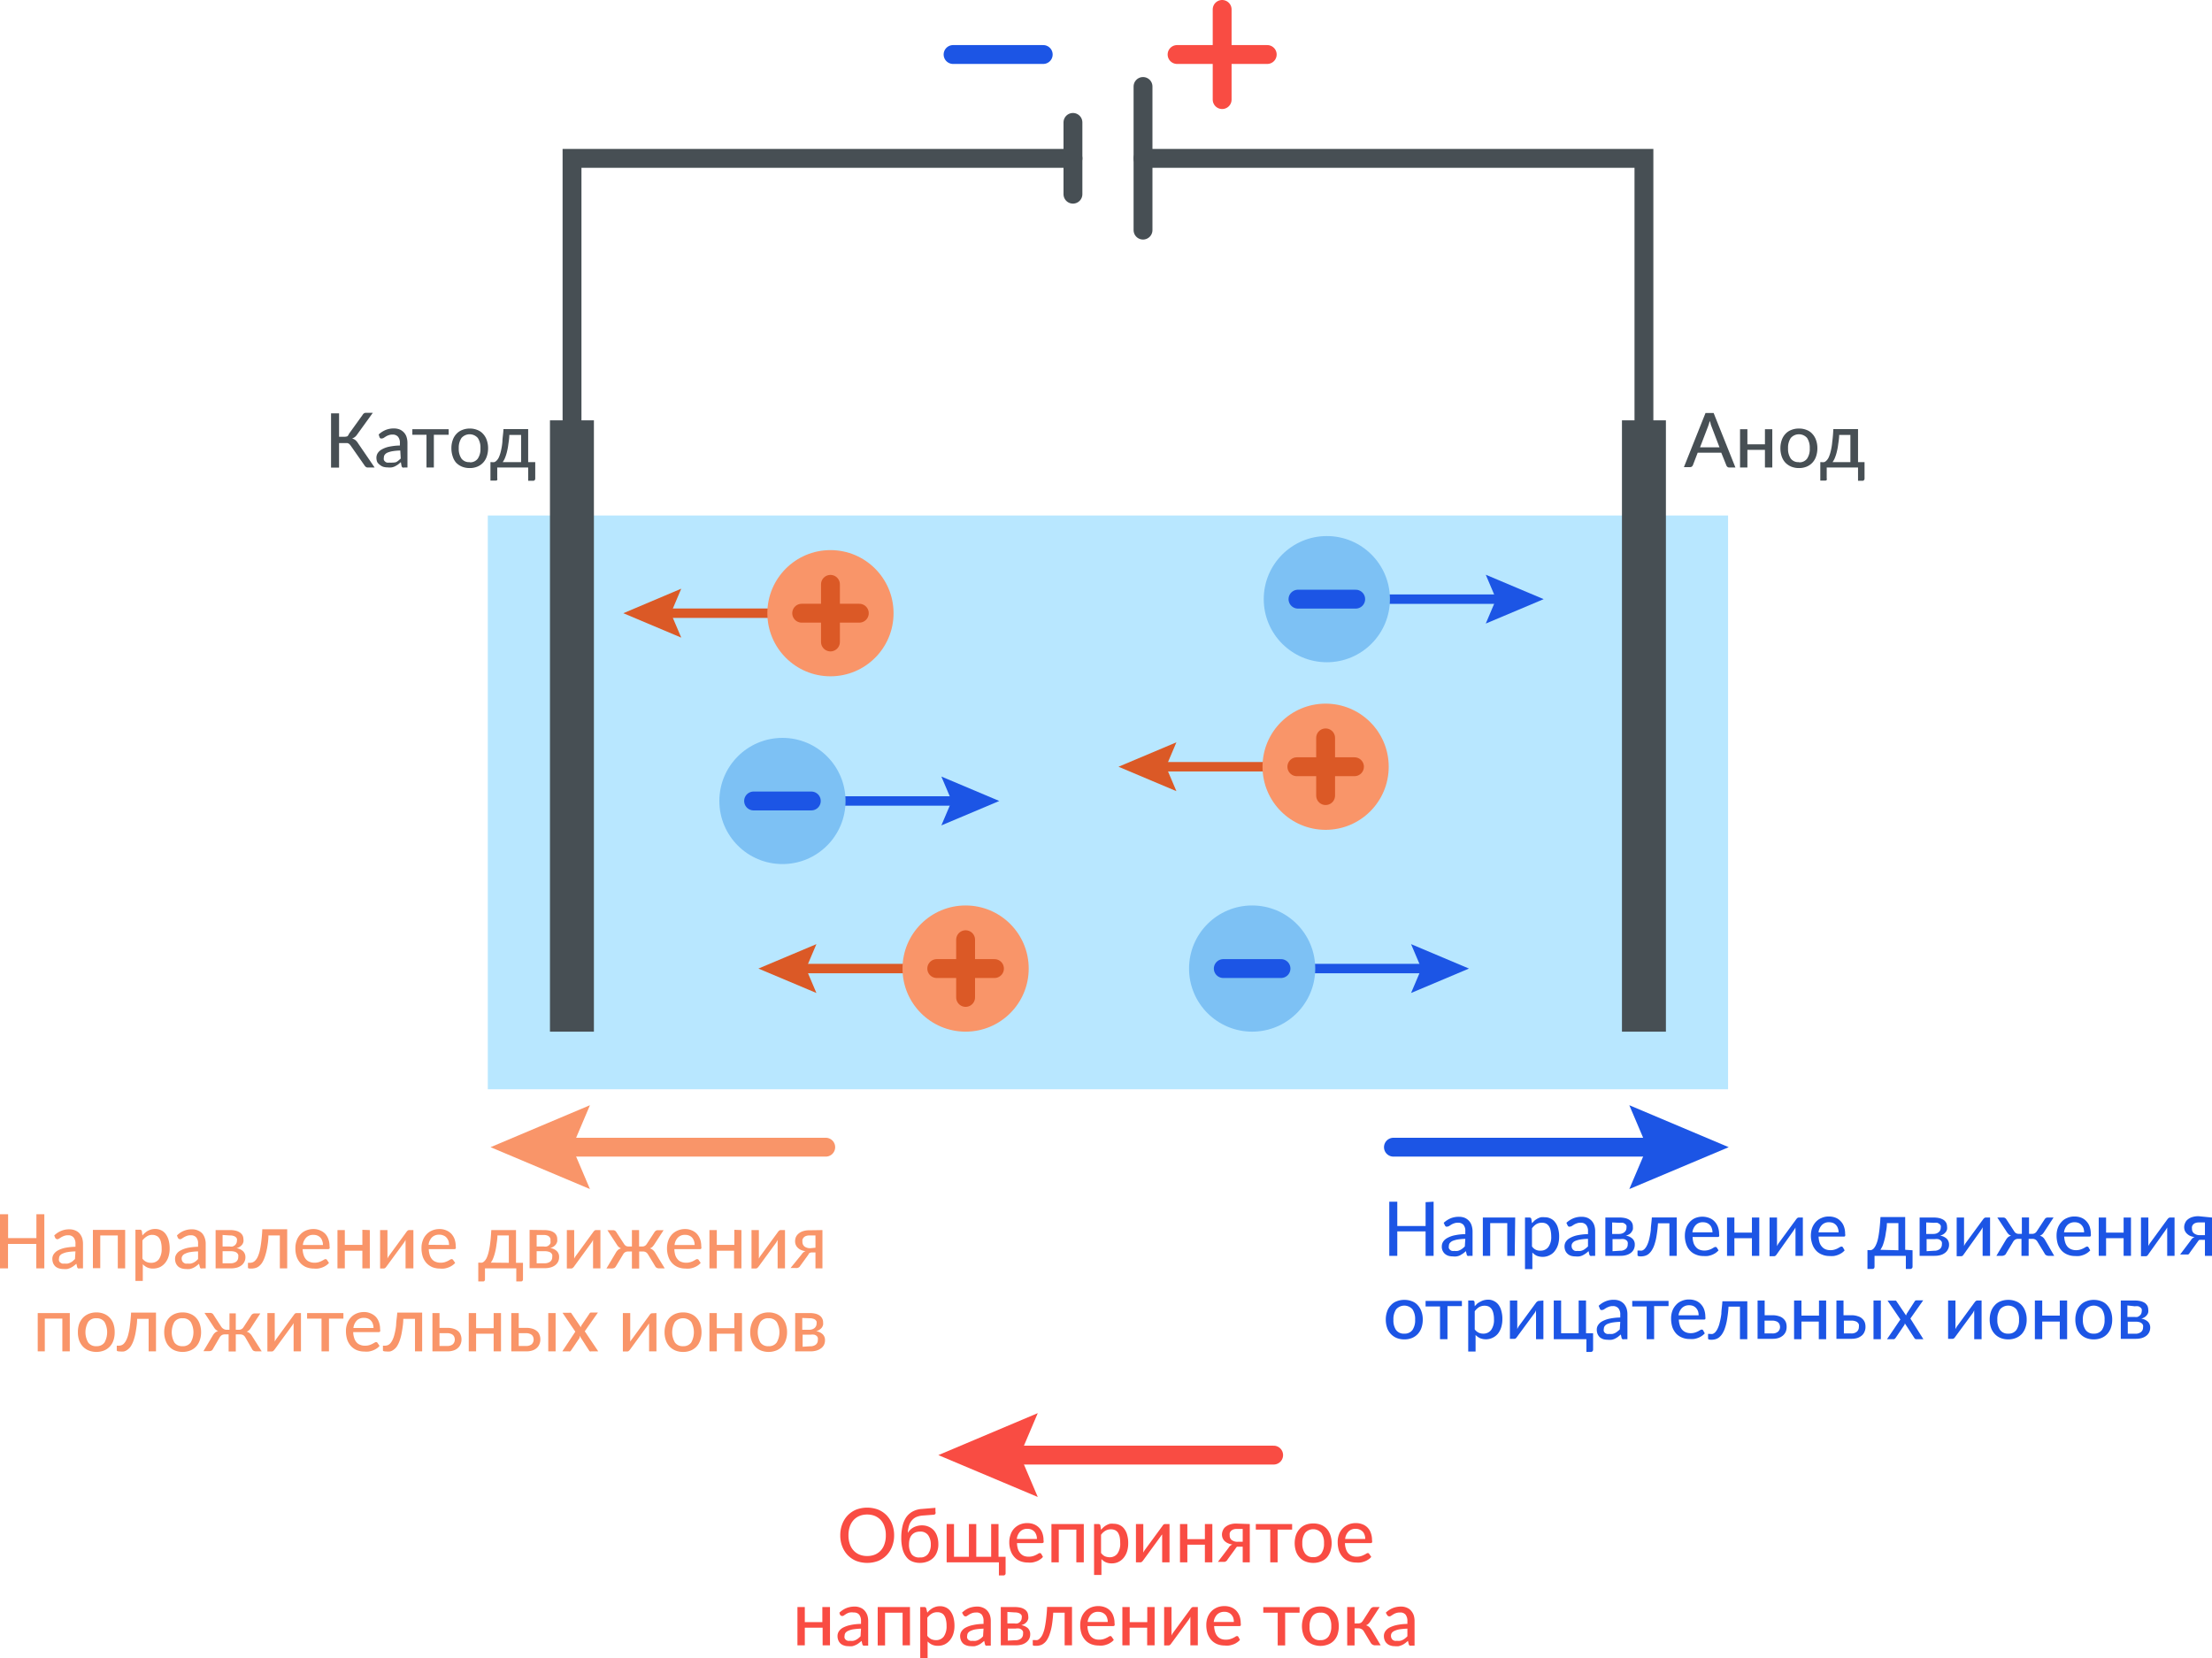<?xml version="1.0" encoding="UTF-8"?>
<svg xmlns="http://www.w3.org/2000/svg" viewBox="0 0 234.53 175.83">
  <defs>
    <style>.cls-1{fill:#f94c43;}.cls-12,.cls-13,.cls-14,.cls-2,.cls-5,.cls-8,.cls-9{fill:none;stroke-miterlimit:10;}.cls-2{stroke:#f94c43;}.cls-12,.cls-13,.cls-14,.cls-2,.cls-8{stroke-linecap:round;stroke-width:2px;}.cls-3{fill:#b8e7ff;}.cls-4{fill:#474f54;}.cls-5,.cls-8{stroke:#1c55e5;}.cls-6{fill:#1c55e5;}.cls-7{fill:#7dc1f4;}.cls-12,.cls-9{stroke:#db5926;}.cls-10{fill:#db5926;}.cls-11{fill:#f99569;}.cls-13{stroke:#474f54;}.cls-14{stroke:#f99569;}</style>
  </defs>
  <g id="Слой_2" data-name="Слой 2">
    <g id="Слой_1-2" data-name="Слой 1">
      <path class="cls-1" d="M94.8,162.79a3.18,3.18,0,0,1-.21,1.18,2.76,2.76,0,0,1-.58.93,2.7,2.7,0,0,1-.9.61,3.34,3.34,0,0,1-2.33,0,2.7,2.7,0,0,1-.9-.61,2.76,2.76,0,0,1-.58-.93,3.18,3.18,0,0,1-.21-1.18,3.25,3.25,0,0,1,.21-1.18,2.76,2.76,0,0,1,.58-.93,2.7,2.7,0,0,1,.9-.61,3.34,3.34,0,0,1,2.33,0,2.7,2.7,0,0,1,.9.61,2.76,2.76,0,0,1,.58.93A3.25,3.25,0,0,1,94.8,162.79Zm-.88,0a2.65,2.65,0,0,0-.14-.92,1.94,1.94,0,0,0-.39-.69,1.88,1.88,0,0,0-.63-.44,2.14,2.14,0,0,0-.82-.15,2.09,2.09,0,0,0-.81.15,1.79,1.79,0,0,0-.63.44,2,2,0,0,0-.4.69,2.91,2.91,0,0,0-.14.92,2.87,2.87,0,0,0,.14.92,1.87,1.87,0,0,0,.4.69,1.67,1.67,0,0,0,.63.44,2.09,2.09,0,0,0,.81.15,2.14,2.14,0,0,0,.82-.15,1.75,1.75,0,0,0,.63-.44,1.86,1.86,0,0,0,.39-.69A2.62,2.62,0,0,0,93.92,162.79Z"></path>
      <path class="cls-1" d="M97.8,160.7a2.19,2.19,0,0,0-.68.17,1.36,1.36,0,0,0-.47.38,1.48,1.48,0,0,0-.28.56,3.18,3.18,0,0,0-.12.73,1.54,1.54,0,0,1,.25-.32,1.52,1.52,0,0,1,.35-.26,1.75,1.75,0,0,1,.42-.16,1.86,1.86,0,0,1,.48-.06,1.73,1.73,0,0,1,.73.15,1.56,1.56,0,0,1,.55.4,1.82,1.82,0,0,1,.34.63,2.55,2.55,0,0,1,.12.81,2.11,2.11,0,0,1-.14.82,1.68,1.68,0,0,1-.39.63,1.79,1.79,0,0,1-.63.4,2.28,2.28,0,0,1-.8.14,2.21,2.21,0,0,1-.78-.14,1.44,1.44,0,0,1-.62-.45,2.23,2.23,0,0,1-.42-.83,4.53,4.53,0,0,1-.15-1.26,5.39,5.39,0,0,1,.12-1.17,2.93,2.93,0,0,1,.37-.94,2,2,0,0,1,.68-.64,2.31,2.31,0,0,1,1-.29l1.45-.12,0,.4a.34.34,0,0,1,0,.23.22.22,0,0,1-.18.1Zm-.27,4.44a1,1,0,0,0,.87-.37,1.64,1.64,0,0,0,.29-1,1.67,1.67,0,0,0-.29-1,1,1,0,0,0-.84-.37,1.44,1.44,0,0,0-.49.08,1.12,1.12,0,0,0-.38.26,1.09,1.09,0,0,0-.23.41,2,2,0,0,0-.08.57,1.78,1.78,0,0,0,.29,1.1A1,1,0,0,0,97.53,165.14Z"></path>
      <path class="cls-1" d="M106.62,165.07v1.74a.21.21,0,0,1-.07.18.21.21,0,0,1-.16.06h-.48v-1.39h-5.54V161.6h.78v3.47h1.58V161.6h.78v3.47h1.58V161.6h.78v3.47Z"></path>
      <path class="cls-1" d="M110.58,165.08a1.15,1.15,0,0,1-.33.29,1.5,1.5,0,0,1-.4.2,2.18,2.18,0,0,1-.44.11,2.25,2.25,0,0,1-.44,0,2.21,2.21,0,0,1-.78-.14,1.66,1.66,0,0,1-.62-.42,1.85,1.85,0,0,1-.41-.68,2.67,2.67,0,0,1-.15-.93,2.26,2.26,0,0,1,.14-.79,1.77,1.77,0,0,1,.37-.64,1.92,1.92,0,0,1,.61-.43,2,2,0,0,1,.8-.15,1.91,1.91,0,0,1,.68.12,1.54,1.54,0,0,1,.9.92,2.13,2.13,0,0,1,.13.78.45.45,0,0,1,0,.24s-.07.06-.15.06h-2.66a2.32,2.32,0,0,0,.1.64,1.4,1.4,0,0,0,.26.45,1.1,1.1,0,0,0,.38.27,1.35,1.35,0,0,0,.5.08,1.44,1.44,0,0,0,.45-.06,1.75,1.75,0,0,0,.33-.13,1.57,1.57,0,0,0,.23-.13.35.35,0,0,1,.17-.06.19.19,0,0,1,.15.08Zm-.64-1.9a1.21,1.21,0,0,0-.07-.43,1,1,0,0,0-.19-.34,1,1,0,0,0-.31-.22,1,1,0,0,0-.43-.08,1,1,0,0,0-.77.28,1.35,1.35,0,0,0-.36.79Z"></path>
      <path class="cls-1" d="M114.91,165.66h-.79v-3.47h-1.86v3.47h-.78V161.6h3.43Z"></path>
      <path class="cls-1" d="M116.74,162.21a2.4,2.4,0,0,1,.27-.28,1.81,1.81,0,0,1,.32-.22,2.13,2.13,0,0,1,.35-.14,1.84,1.84,0,0,1,.41,0,1.46,1.46,0,0,1,.63.14,1.23,1.23,0,0,1,.48.4,1.79,1.79,0,0,1,.31.65,3.06,3.06,0,0,1,.11.89,2.8,2.8,0,0,1-.12.84,2,2,0,0,1-.35.67,1.57,1.57,0,0,1-1.28.61,1.51,1.51,0,0,1-.63-.12,1.38,1.38,0,0,1-.46-.34V167H116V161.6h.47a.19.19,0,0,1,.2.16Zm0,2.45a1.13,1.13,0,0,0,.41.36,1.35,1.35,0,0,0,.5.1,1,1,0,0,0,.83-.39,1.81,1.81,0,0,0,.29-1.13,3.23,3.23,0,0,0-.06-.66,1.56,1.56,0,0,0-.19-.45.82.82,0,0,0-.31-.25,1,1,0,0,0-.42-.08,1.13,1.13,0,0,0-.59.15,1.55,1.55,0,0,0-.46.43Z"></path>
      <path class="cls-1" d="M124,161.6v4.06h-.78V163a1.21,1.21,0,0,1,0-.18,1.5,1.5,0,0,1,0-.2c0,.06,0,.11-.08.16a.57.57,0,0,1-.08.13l-1.86,2.55a.49.49,0,0,1-.12.13.21.21,0,0,1-.16.07h-.48V161.6h.78v2.84l0,.19a3.08,3.08,0,0,1,.16-.28l1.87-2.55a.67.67,0,0,1,.11-.14.27.27,0,0,1,.17-.06Z"></path>
      <path class="cls-1" d="M128.54,161.6v4.06h-.79v-1.87h-1.86v1.87h-.78V161.6h.78v1.6h1.86v-1.6Z"></path>
      <path class="cls-1" d="M132.51,161.6v4.06h-.75V164h-.27l-.2,0-.13,0-.09.09-.08.12-.83,1.14a.36.36,0,0,1-.08.12.39.39,0,0,1-.1.08.52.52,0,0,1-.13.06h-.72l1.14-1.5a.74.74,0,0,1,.4-.34,1.71,1.71,0,0,1-.51-.15,1.16,1.16,0,0,1-.35-.25,1,1,0,0,1-.19-.31,1,1,0,0,1-.06-.35,1.06,1.06,0,0,1,.09-.42.93.93,0,0,1,.26-.37,1.58,1.58,0,0,1,.48-.27,2.07,2.07,0,0,1,.7-.1Zm-.75,1.88v-1.36h-.64a1,1,0,0,0-.37.06.72.72,0,0,0-.24.16.71.71,0,0,0-.13.22,1,1,0,0,0,0,.24.59.59,0,0,0,.22.5,1,1,0,0,0,.62.18Z"></path>
      <path class="cls-1" d="M137,162.19h-1.54v3.47h-.78v-3.47h-1.53v-.59H137Z"></path>
      <path class="cls-1" d="M139.24,161.54a2.09,2.09,0,0,1,.81.14,1.79,1.79,0,0,1,.62.42,2,2,0,0,1,.38.66,2.77,2.77,0,0,1,0,1.74,1.94,1.94,0,0,1-.38.66,1.64,1.64,0,0,1-.62.41,2.09,2.09,0,0,1-.81.15,2.18,2.18,0,0,1-.82-.15,1.6,1.6,0,0,1-.61-.41,1.83,1.83,0,0,1-.4-.66,2.77,2.77,0,0,1,0-1.74,1.92,1.92,0,0,1,.4-.66,1.75,1.75,0,0,1,.61-.42A2.17,2.17,0,0,1,139.24,161.54Zm0,3.57a1,1,0,0,0,.86-.39,1.79,1.79,0,0,0,.28-1.09,1.81,1.81,0,0,0-.28-1.09,1.15,1.15,0,0,0-1.73,0,1.81,1.81,0,0,0-.29,1.09,1.79,1.79,0,0,0,.29,1.09A1,1,0,0,0,139.24,165.11Z"></path>
      <path class="cls-1" d="M145.39,165.08a1.15,1.15,0,0,1-.33.29,1.5,1.5,0,0,1-.4.2,2,2,0,0,1-.44.11,2.18,2.18,0,0,1-.44,0,2.21,2.21,0,0,1-.78-.14,1.66,1.66,0,0,1-.62-.42,2,2,0,0,1-.41-.68,2.93,2.93,0,0,1-.14-.93,2.26,2.26,0,0,1,.13-.79,1.81,1.81,0,0,1,1-1.07,2,2,0,0,1,.8-.15,1.83,1.83,0,0,1,.68.12,1.47,1.47,0,0,1,.9.92,2.13,2.13,0,0,1,.13.78.45.45,0,0,1,0,.24s-.07.06-.14.06H142.6a2,2,0,0,0,.11.64,1.22,1.22,0,0,0,.25.45,1.05,1.05,0,0,0,.39.27,1.31,1.31,0,0,0,.5.08,1.53,1.53,0,0,0,.45-.06,1.93,1.93,0,0,0,.32-.13,1.73,1.73,0,0,0,.24-.13.29.29,0,0,1,.16-.06.16.16,0,0,1,.15.08Zm-.64-1.9a1.21,1.21,0,0,0-.07-.43.88.88,0,0,0-.19-.34,1,1,0,0,0-.74-.3,1,1,0,0,0-.77.28,1.35,1.35,0,0,0-.36.79Z"></path>
      <path class="cls-1" d="M88,170.4v4.06h-.78v-1.87H85.33v1.87h-.78V170.4h.78V172h1.86v-1.6Z"></path>
      <path class="cls-1" d="M89,171a2.33,2.33,0,0,1,.74-.49,2.41,2.41,0,0,1,.87-.16,1.52,1.52,0,0,1,.62.12,1.12,1.12,0,0,1,.45.32,1.52,1.52,0,0,1,.28.48,2.08,2.08,0,0,1,.09.63v2.59h-.35a.4.4,0,0,1-.17,0,.36.36,0,0,1-.1-.15l-.08-.35c-.11.09-.21.18-.31.25a1.5,1.5,0,0,1-.32.19,2.06,2.06,0,0,1-.35.12,1.87,1.87,0,0,1-.42,0,1.33,1.33,0,0,1-.45-.07,1,1,0,0,1-.37-.2,1,1,0,0,1-.24-.34,1.17,1.17,0,0,1-.09-.48.87.87,0,0,1,.13-.46,1.25,1.25,0,0,1,.42-.4,3,3,0,0,1,.77-.28,5.41,5.41,0,0,1,1.17-.13v-.3a1.07,1.07,0,0,0-.2-.69.71.71,0,0,0-.57-.22A1.37,1.37,0,0,0,90,171a2.09,2.09,0,0,0-.3.14l-.21.14a.32.32,0,0,1-.2.07.24.24,0,0,1-.14-.05.22.22,0,0,1-.09-.1Zm2.29,1.69a7.66,7.66,0,0,0-.81.07,2,2,0,0,0-.54.16.73.73,0,0,0-.3.22.52.52,0,0,0-.09.29.57.57,0,0,0,0,.27.59.59,0,0,0,.13.18.75.75,0,0,0,.2.1,1.09,1.09,0,0,0,.26,0,1.15,1.15,0,0,0,.33,0,.94.94,0,0,0,.28-.1,1.32,1.32,0,0,0,.25-.16,2.4,2.4,0,0,0,.24-.22Z"></path>
      <path class="cls-1" d="M96.48,174.46H95.7V171H93.84v3.47h-.78V170.4h3.42Z"></path>
      <path class="cls-1" d="M98.32,171a1.79,1.79,0,0,1,.27-.28,2.18,2.18,0,0,1,.31-.22,2.24,2.24,0,0,1,.36-.14,1.77,1.77,0,0,1,.41-.05,1.46,1.46,0,0,1,.63.14,1.3,1.3,0,0,1,.48.4,2,2,0,0,1,.31.65,3.44,3.44,0,0,1,.11.89,2.8,2.8,0,0,1-.12.84,2,2,0,0,1-.35.67,1.7,1.7,0,0,1-.55.45,1.61,1.61,0,0,1-.74.16,1.46,1.46,0,0,1-.62-.12,1.52,1.52,0,0,1-.47-.34v1.77h-.78V170.4H98a.2.2,0,0,1,.21.16Zm0,2.45a1.16,1.16,0,0,0,.42.36,1.31,1.31,0,0,0,.5.1,1,1,0,0,0,.83-.39,1.88,1.88,0,0,0,.29-1.13,2.62,2.62,0,0,0-.07-.66,1.16,1.16,0,0,0-.19-.45.69.69,0,0,0-.31-.25.91.91,0,0,0-.41-.08,1.1,1.1,0,0,0-.59.15,1.7,1.7,0,0,0-.47.43Z"></path>
      <path class="cls-1" d="M102,171a2.29,2.29,0,0,1,.73-.49,2.5,2.5,0,0,1,.88-.16,1.44,1.44,0,0,1,.61.12,1.23,1.23,0,0,1,.46.32,1.52,1.52,0,0,1,.28.48,2.08,2.08,0,0,1,.09.63v2.59h-.35a.42.42,0,0,1-.18,0,.27.27,0,0,1-.09-.15l-.08-.35c-.11.09-.21.18-.31.25a1.5,1.5,0,0,1-.32.19,1.9,1.9,0,0,1-.36.12,1.73,1.73,0,0,1-.41,0,1.33,1.33,0,0,1-.45-.07,1,1,0,0,1-.37-.2,1,1,0,0,1-.24-.34,1.17,1.17,0,0,1-.09-.48.87.87,0,0,1,.13-.46,1.16,1.16,0,0,1,.42-.4,2.84,2.84,0,0,1,.77-.28,5.24,5.24,0,0,1,1.16-.13v-.3a1.07,1.07,0,0,0-.19-.69.72.72,0,0,0-.58-.22,1.35,1.35,0,0,0-.43.06,2.09,2.09,0,0,0-.3.14l-.22.14a.28.28,0,0,1-.19.07.24.24,0,0,1-.14-.05.22.22,0,0,1-.09-.1Zm2.28,1.69a7.69,7.69,0,0,0-.8.07,2,2,0,0,0-.54.16.73.73,0,0,0-.3.22.52.52,0,0,0-.09.29.57.57,0,0,0,0,.27.46.46,0,0,0,.13.18.75.75,0,0,0,.2.1,1,1,0,0,0,.25,0,1.11,1.11,0,0,0,.33,0,1,1,0,0,0,.29-.1,1.75,1.75,0,0,0,.25-.16,1.58,1.58,0,0,0,.23-.22Z"></path>
      <path class="cls-1" d="M107.58,170.4a3,3,0,0,1,.65.07,1.34,1.34,0,0,1,.45.21.85.85,0,0,1,.26.31,1,1,0,0,1,.08.38.84.84,0,0,1,0,.27.77.77,0,0,1-.12.28,1.09,1.09,0,0,1-.24.24,1.21,1.21,0,0,1-.38.16,1.38,1.38,0,0,1,.7.32.88.88,0,0,1,.25.64,1.08,1.08,0,0,1-.12.52,1.2,1.2,0,0,1-.34.37,1.41,1.41,0,0,1-.48.22,2.35,2.35,0,0,1-.6.07h-1.58V170.4Zm-.77.52v1.22h.75a1.06,1.06,0,0,0,.31,0,.7.7,0,0,0,.24-.13.65.65,0,0,0,.16-.21.6.6,0,0,0,.06-.27.45.45,0,0,0,0-.2.36.36,0,0,0-.12-.18.62.62,0,0,0-.24-.13,1.27,1.27,0,0,0-.37-.05Zm.84,3a.93.93,0,0,0,.6-.18.61.61,0,0,0,.22-.48,1,1,0,0,0,0-.25.56.56,0,0,0-.14-.2.73.73,0,0,0-.25-.13,1.46,1.46,0,0,0-.39,0h-.84v1.28Z"></path>
      <path class="cls-1" d="M113.66,174.46h-.78V171h-1.21a13.33,13.33,0,0,1-.14,1.33,5.69,5.69,0,0,1-.24.95,2.65,2.65,0,0,1-.3.63,1.39,1.39,0,0,1-.35.37,1,1,0,0,1-.38.18,1.31,1.31,0,0,1-.39.05c-.25,0-.37,0-.37-.12v-.49h.22a.86.86,0,0,0,.27,0,.64.64,0,0,0,.27-.18,1.41,1.41,0,0,0,.26-.37,3.47,3.47,0,0,0,.22-.63c.06-.26.12-.58.17-1s.09-.82.11-1.33h2.64Z"></path>
      <path class="cls-1" d="M118.09,173.88a1.15,1.15,0,0,1-.33.29,1.5,1.5,0,0,1-.4.2,2,2,0,0,1-.44.11,2.18,2.18,0,0,1-.44,0,2.21,2.21,0,0,1-.78-.14,1.66,1.66,0,0,1-.62-.42,2,2,0,0,1-.41-.68,2.93,2.93,0,0,1-.14-.93,2.26,2.26,0,0,1,.13-.79,1.81,1.81,0,0,1,1-1.07,2,2,0,0,1,.8-.15,1.83,1.83,0,0,1,.68.12,1.47,1.47,0,0,1,.9.92,2.13,2.13,0,0,1,.13.78.45.45,0,0,1,0,.24s-.07.06-.14.06H115.3a2,2,0,0,0,.11.64,1.22,1.22,0,0,0,.25.45,1.05,1.05,0,0,0,.39.27,1.31,1.31,0,0,0,.5.08,1.53,1.53,0,0,0,.45-.06,1.93,1.93,0,0,0,.32-.13,1.73,1.73,0,0,0,.24-.13.29.29,0,0,1,.16-.06.16.16,0,0,1,.15.08Zm-.64-1.9a1.21,1.21,0,0,0-.07-.43.88.88,0,0,0-.19-.34,1,1,0,0,0-.74-.3,1,1,0,0,0-.77.28,1.35,1.35,0,0,0-.36.79Z"></path>
      <path class="cls-1" d="M122.42,170.4v4.06h-.79v-1.87h-1.86v1.87H119V170.4h.78V172h1.86v-1.6Z"></path>
      <path class="cls-1" d="M127,170.4v4.06h-.79v-2.65c0-.05,0-.11,0-.18l0-.2-.08.16-.08.13-1.87,2.55a.69.69,0,0,1-.11.13.23.23,0,0,1-.17.07h-.47V170.4h.78v2.66a3.76,3.76,0,0,1,0,.37,1.77,1.77,0,0,1,.15-.28l1.87-2.55a.75.75,0,0,1,.12-.14.25.25,0,0,1,.17-.06Z"></path>
      <path class="cls-1" d="M131.47,173.88a1.34,1.34,0,0,1-.34.29,1.36,1.36,0,0,1-.4.2,2.09,2.09,0,0,1-.43.11,2.28,2.28,0,0,1-.45,0,2.21,2.21,0,0,1-.78-.14,1.75,1.75,0,0,1-.62-.42,2,2,0,0,1-.41-.68,2.93,2.93,0,0,1-.14-.93,2.26,2.26,0,0,1,.13-.79,1.81,1.81,0,0,1,1-1.07,2,2,0,0,1,.8-.15,1.92,1.92,0,0,1,.69.12,1.53,1.53,0,0,1,.54.35,1.85,1.85,0,0,1,.36.57,2.36,2.36,0,0,1,.13.78.57.57,0,0,1,0,.24.18.18,0,0,1-.15.06h-2.67a2.3,2.3,0,0,0,.11.64,1.22,1.22,0,0,0,.25.45,1.05,1.05,0,0,0,.39.27,1.31,1.31,0,0,0,.5.08,1.53,1.53,0,0,0,.45-.06,2.52,2.52,0,0,0,.33-.13,1.57,1.57,0,0,0,.23-.13.32.32,0,0,1,.16-.06.16.16,0,0,1,.15.08Zm-.65-1.9a1.49,1.49,0,0,0-.06-.43,1.05,1.05,0,0,0-.2-.34.87.87,0,0,0-.31-.22.93.93,0,0,0-.42-.08,1.05,1.05,0,0,0-.78.28,1.35,1.35,0,0,0-.36.79Z"></path>
      <path class="cls-1" d="M137.79,171h-1.53v3.47h-.79V171h-1.53v-.59h3.85Z"></path>
      <path class="cls-1" d="M140,170.34a2.09,2.09,0,0,1,.81.14,1.79,1.79,0,0,1,.62.42,1.89,1.89,0,0,1,.39.66,3,3,0,0,1,0,1.74,1.81,1.81,0,0,1-.39.66,1.64,1.64,0,0,1-.62.41,2.26,2.26,0,0,1-1.62,0,1.64,1.64,0,0,1-.62-.41,1.81,1.81,0,0,1-.39-.66,2.77,2.77,0,0,1,0-1.74,1.89,1.89,0,0,1,.39-.66,1.79,1.79,0,0,1,.62-.42A2.09,2.09,0,0,1,140,170.34Zm0,3.57a1,1,0,0,0,.86-.39,1.79,1.79,0,0,0,.29-1.09,1.81,1.81,0,0,0-.29-1.09A1,1,0,0,0,140,171a1,1,0,0,0-.87.39,1.81,1.81,0,0,0-.28,1.09,1.79,1.79,0,0,0,.28,1.09A1,1,0,0,0,140,173.91Z"></path>
      <path class="cls-1" d="M145.3,170.61a.46.46,0,0,1,.16-.15.37.37,0,0,1,.21-.06h.61l-1,1.54a1,1,0,0,1-.2.24.58.58,0,0,1-.25.15,1,1,0,0,1,.32.17,1.11,1.11,0,0,1,.24.28l1,1.68h-.54a.56.56,0,0,1-.32-.07.55.55,0,0,1-.2-.2l-.74-1.23a.6.6,0,0,0-.23-.22.66.66,0,0,0-.32-.08h-.42v1.81h-.78V170.4h.78v1.74H144a.65.65,0,0,0,.29-.07.76.76,0,0,0,.2-.2Z"></path>
      <path class="cls-1" d="M146.93,171a2.33,2.33,0,0,1,.74-.49,2.41,2.41,0,0,1,.87-.16,1.52,1.52,0,0,1,.62.12,1.12,1.12,0,0,1,.45.32,1.52,1.52,0,0,1,.28.48,2.08,2.08,0,0,1,.09.63v2.59h-.35a.4.4,0,0,1-.17,0,.36.36,0,0,1-.1-.15l-.08-.35c-.11.09-.21.18-.31.25a1.5,1.5,0,0,1-.32.19,2.06,2.06,0,0,1-.35.12,1.87,1.87,0,0,1-.42,0,1.33,1.33,0,0,1-.45-.07.91.91,0,0,1-.36-.2.86.86,0,0,1-.25-.34,1.17,1.17,0,0,1-.09-.48.87.87,0,0,1,.13-.46,1.25,1.25,0,0,1,.42-.4,3,3,0,0,1,.77-.28,5.41,5.41,0,0,1,1.17-.13v-.3a1.07,1.07,0,0,0-.2-.69.71.71,0,0,0-.57-.22,1.27,1.27,0,0,0-.43.06,1.4,1.4,0,0,0-.3.14l-.22.14a.32.32,0,0,1-.2.07.24.24,0,0,1-.14-.05.22.22,0,0,1-.09-.1Zm2.29,1.69a7.66,7.66,0,0,0-.81.07,2,2,0,0,0-.54.16.73.73,0,0,0-.3.22.52.52,0,0,0-.09.29.57.57,0,0,0,.05.27.59.59,0,0,0,.13.18.68.68,0,0,0,.21.1,1,1,0,0,0,.25,0,1.15,1.15,0,0,0,.33,0,.94.94,0,0,0,.28-.1,1.32,1.32,0,0,0,.25-.16,2.4,2.4,0,0,0,.24-.22Z"></path>
      <line class="cls-2" x1="135.04" y1="154.29" x2="106.66" y2="154.29"></line>
      <polygon class="cls-1" points="110.03 149.84 108.14 154.29 110.03 158.73 99.49 154.29 110.03 149.84"></polygon>
      <rect class="cls-3" x="51.72" y="54.66" width="131.5" height="60.84"></rect>
      <rect class="cls-4" x="58.31" y="44.57" width="4.66" height="64.82"></rect>
      <rect class="cls-4" x="171.97" y="44.57" width="4.66" height="64.82"></rect>
      <line class="cls-5" x1="151.58" y1="102.7" x2="132.91" y2="102.7"></line>
      <polygon class="cls-6" points="149.61 100.11 150.71 102.7 149.61 105.29 155.75 102.7 149.61 100.11"></polygon>
      <circle class="cls-7" cx="132.76" cy="102.7" r="6.69"></circle>
      <line class="cls-8" x1="129.7" y1="102.7" x2="135.82" y2="102.7"></line>
      <line class="cls-9" x1="70.26" y1="65.02" x2="88.93" y2="65.02"></line>
      <polygon class="cls-10" points="72.23 67.61 71.13 65.02 72.23 62.42 66.09 65.02 72.23 67.61"></polygon>
      <circle class="cls-11" cx="88.05" cy="65.02" r="6.69"></circle>
      <line class="cls-12" x1="91.11" y1="65.02" x2="85" y2="65.02"></line>
      <line class="cls-12" x1="88.05" y1="61.96" x2="88.05" y2="68.07"></line>
      <line class="cls-9" x1="122.76" y1="81.3" x2="141.43" y2="81.3"></line>
      <polygon class="cls-10" points="124.73 83.89 123.63 81.3 124.73 78.71 118.59 81.3 124.73 83.89"></polygon>
      <circle class="cls-11" cx="140.55" cy="81.3" r="6.69"></circle>
      <line class="cls-12" x1="143.61" y1="81.3" x2="137.5" y2="81.3"></line>
      <line class="cls-12" x1="140.55" y1="78.24" x2="140.55" y2="84.36"></line>
      <line class="cls-9" x1="84.59" y1="102.7" x2="103.25" y2="102.7"></line>
      <polygon class="cls-10" points="86.56 105.29 85.46 102.7 86.56 100.11 80.41 102.7 86.56 105.29"></polygon>
      <circle class="cls-11" cx="102.38" cy="102.7" r="6.69"></circle>
      <line class="cls-12" x1="105.44" y1="102.7" x2="99.32" y2="102.7"></line>
      <line class="cls-12" x1="102.38" y1="99.64" x2="102.38" y2="105.76"></line>
      <line class="cls-5" x1="159.49" y1="63.53" x2="140.83" y2="63.53"></line>
      <polygon class="cls-6" points="157.53 60.94 158.63 63.53 157.53 66.12 163.67 63.53 157.53 60.94"></polygon>
      <circle class="cls-7" cx="140.68" cy="63.53" r="6.69"></circle>
      <line class="cls-8" x1="137.62" y1="63.53" x2="143.74" y2="63.53"></line>
      <line class="cls-5" x1="101.77" y1="84.93" x2="83.11" y2="84.93"></line>
      <polygon class="cls-6" points="99.81 82.34 100.91 84.93 99.81 87.52 105.95 84.93 99.81 82.34"></polygon>
      <circle class="cls-7" cx="82.96" cy="84.93" r="6.69"></circle>
      <line class="cls-8" x1="79.9" y1="84.93" x2="86.02" y2="84.93"></line>
      <line class="cls-8" x1="101.05" y1="5.78" x2="110.61" y2="5.78"></line>
      <line class="cls-2" x1="124.8" y1="5.78" x2="134.36" y2="5.78"></line>
      <line class="cls-2" x1="129.58" y1="10.56" x2="129.58" y2="1"></line>
      <line class="cls-13" x1="121.19" y1="9.17" x2="121.19" y2="24.4"></line>
      <line class="cls-13" x1="113.76" y1="12.98" x2="113.76" y2="20.59"></line>
      <polyline class="cls-13" points="121.19 16.79 174.3 16.79 174.3 84.36"></polyline>
      <polyline class="cls-13" points="60.65 84.36 60.65 16.79 113.76 16.79"></polyline>
      <path class="cls-4" d="M184,49.57h-.66a.28.28,0,0,1-.18-.06.31.31,0,0,1-.11-.14L182.5,48H180l-.51,1.33a.36.36,0,0,1-.11.14.28.28,0,0,1-.18.06h-.66l2.29-5.74h.86Zm-1.69-2.14-.85-2.23a2.56,2.56,0,0,1-.09-.26c0-.09-.06-.2-.09-.31l-.09.32-.09.26-.85,2.22Z"></path>
      <path class="cls-4" d="M187.91,45.51v4.06h-.78V47.7h-1.86v1.87h-.78V45.51h.78v1.6h1.86v-1.6Z"></path>
      <path class="cls-4" d="M190.74,45.44a2.09,2.09,0,0,1,.81.15,1.52,1.52,0,0,1,.61.42,1.81,1.81,0,0,1,.39.66,2.54,2.54,0,0,1,.14.86,2.65,2.65,0,0,1-.14.87,1.81,1.81,0,0,1-.39.66,1.75,1.75,0,0,1-.61.42,2.09,2.09,0,0,1-.81.15,2.14,2.14,0,0,1-.82-.15,1.89,1.89,0,0,1-.62-.42,1.81,1.81,0,0,1-.39-.66,2.65,2.65,0,0,1-.14-.87,2.54,2.54,0,0,1,.14-.86,1.81,1.81,0,0,1,.39-.66,1.63,1.63,0,0,1,.62-.42A2.14,2.14,0,0,1,190.74,45.44Zm0,3.58a1,1,0,0,0,.86-.39,1.81,1.81,0,0,0,.28-1.09,1.85,1.85,0,0,0-.28-1.1,1.15,1.15,0,0,0-1.73,0,1.84,1.84,0,0,0-.29,1.1,1.81,1.81,0,0,0,.29,1.09A1,1,0,0,0,190.74,49Z"></path>
      <path class="cls-4" d="M197.69,49v1.74a.24.24,0,0,1-.06.17.2.2,0,0,1-.16.07H197V49.57h-3.32v1.16a.24.24,0,0,1,0,.16.2.2,0,0,1-.16.07H193V49h.13a.86.86,0,0,0,.28,0,.61.61,0,0,0,.26-.18,1.18,1.18,0,0,0,.24-.37,3.63,3.63,0,0,0,.2-.63,6.21,6.21,0,0,0,.16-1c.05-.37.09-.81.11-1.32H197V49Zm-1.5,0V46.12H195c0,.39-.07.74-.11,1.05s-.1.58-.16.82a4.67,4.67,0,0,1-.2.6,2.22,2.22,0,0,1-.23.41Z"></path>
      <path class="cls-4" d="M39.72,49.57H39a.32.32,0,0,1-.22-.07.8.8,0,0,1-.16-.19l-1.44-2.06a.75.75,0,0,0-.11-.13.34.34,0,0,0-.12-.09.34.34,0,0,0-.14-.05h-.86v2.6h-.85V43.83h.85v2.48h.58a.85.85,0,0,0,.3-.05A.63.63,0,0,0,37,46l1.44-2a.5.5,0,0,1,.15-.17.4.4,0,0,1,.22-.06h.72l-1.69,2.34a1.05,1.05,0,0,1-.23.24,1.25,1.25,0,0,1-.28.15.86.86,0,0,1,.37.18,1.57,1.57,0,0,1,.29.36Z"></path>
      <path class="cls-4" d="M40.15,46.07a2.47,2.47,0,0,1,.74-.48,2.28,2.28,0,0,1,.87-.16,1.67,1.67,0,0,1,.62.11,1.36,1.36,0,0,1,.45.32,1.26,1.26,0,0,1,.28.49,2.08,2.08,0,0,1,.09.63v2.59h-.34a.3.3,0,0,1-.18,0,.27.27,0,0,1-.1-.14L42.5,49a3.56,3.56,0,0,1-.31.26,3.37,3.37,0,0,1-.32.19,1.3,1.3,0,0,1-.35.11,1.82,1.82,0,0,1-.42,0,1.63,1.63,0,0,1-.45-.06,1,1,0,0,1-.36-.2A1,1,0,0,1,40,49a1.21,1.21,0,0,1-.09-.48.94.94,0,0,1,.13-.46,1.2,1.2,0,0,1,.43-.4,2.74,2.74,0,0,1,.76-.29,6.12,6.12,0,0,1,1.17-.13V47a1,1,0,0,0-.2-.69.72.72,0,0,0-.57-.23,1.08,1.08,0,0,0-.43.07,1.4,1.4,0,0,0-.3.14l-.22.14a.36.36,0,0,1-.2.06.18.18,0,0,1-.13,0l-.1-.1Zm2.29,1.7a5.68,5.68,0,0,0-.81.07,2.56,2.56,0,0,0-.54.15.74.74,0,0,0-.3.23.5.5,0,0,0-.09.29.67.67,0,0,0,0,.26.49.49,0,0,0,.14.18.42.42,0,0,0,.2.1,1,1,0,0,0,.25,0,1.69,1.69,0,0,0,.33,0A1.33,1.33,0,0,0,42,49a1.38,1.38,0,0,0,.25-.17l.24-.21Z"></path>
      <path class="cls-4" d="M47.57,46.1H46v3.47h-.78V46.1H43.72v-.59h3.85Z"></path>
      <path class="cls-4" d="M49.8,45.44a2.09,2.09,0,0,1,.81.15,1.52,1.52,0,0,1,.61.42,1.81,1.81,0,0,1,.39.66,2.54,2.54,0,0,1,.14.86,2.65,2.65,0,0,1-.14.87,1.81,1.81,0,0,1-.39.66,1.75,1.75,0,0,1-.61.42,2.09,2.09,0,0,1-.81.15,2.14,2.14,0,0,1-.82-.15,1.89,1.89,0,0,1-.62-.42A1.81,1.81,0,0,1,48,48.4a2.65,2.65,0,0,1-.14-.87,2.54,2.54,0,0,1,.14-.86,1.81,1.81,0,0,1,.39-.66,1.63,1.63,0,0,1,.62-.42A2.14,2.14,0,0,1,49.8,45.44Zm0,3.58a1,1,0,0,0,.86-.39,1.81,1.81,0,0,0,.28-1.09,1.85,1.85,0,0,0-.28-1.1,1.15,1.15,0,0,0-1.73,0,1.84,1.84,0,0,0-.29,1.1,1.81,1.81,0,0,0,.29,1.09A1,1,0,0,0,49.8,49Z"></path>
      <path class="cls-4" d="M56.75,49v1.74a.24.24,0,0,1-.06.17.2.2,0,0,1-.16.07H56V49.57H52.72v1.16a.24.24,0,0,1,0,.16.2.2,0,0,1-.16.07H52V49h.13a.86.86,0,0,0,.28,0,.61.61,0,0,0,.26-.18,1.18,1.18,0,0,0,.24-.37,3.63,3.63,0,0,0,.2-.63,6.21,6.21,0,0,0,.16-1c0-.37.09-.81.11-1.32H56V49Zm-1.5,0V46.12H54c0,.39-.07.74-.11,1.05s-.1.58-.16.82a4.67,4.67,0,0,1-.2.6,2.22,2.22,0,0,1-.23.41Z"></path>
      <line class="cls-14" x1="87.55" y1="121.64" x2="59.18" y2="121.64"></line>
      <polygon class="cls-11" points="62.55 117.19 60.66 121.64 62.55 126.08 52.01 121.64 62.55 117.19"></polygon>
      <line class="cls-8" x1="147.74" y1="121.64" x2="176.12" y2="121.64"></line>
      <polygon class="cls-6" points="172.75 126.08 174.64 121.64 172.75 117.19 183.29 121.64 172.75 126.08"></polygon>
      <path class="cls-11" d="M4.7,128.75v5.74H3.85V131.9h-3v2.59H0v-5.74H.86v2.53h3v-2.53Z"></path>
      <path class="cls-11" d="M5.75,131a2.33,2.33,0,0,1,.74-.49,2.21,2.21,0,0,1,.87-.16,1.52,1.52,0,0,1,.62.12,1.21,1.21,0,0,1,.45.31,1.57,1.57,0,0,1,.28.49,2.08,2.08,0,0,1,.09.63v2.59H8.45a.29.29,0,0,1-.17,0,.22.22,0,0,1-.1-.14L8.1,134c-.11.09-.21.18-.31.25a1.81,1.81,0,0,1-.67.31,2.72,2.72,0,0,1-.42,0,1.63,1.63,0,0,1-.45-.07,1,1,0,0,1-.37-.2,1,1,0,0,1-.24-.34,1.21,1.21,0,0,1-.09-.48.87.87,0,0,1,.13-.46,1.25,1.25,0,0,1,.42-.4,2.82,2.82,0,0,1,.77-.29A6.2,6.2,0,0,1,8,132.2v-.3a1,1,0,0,0-.2-.69.72.72,0,0,0-.58-.23,1.11,1.11,0,0,0-.43.07,2.09,2.09,0,0,0-.3.14l-.22.14a.34.34,0,0,1-.19.07.24.24,0,0,1-.14-.05.28.28,0,0,1-.09-.1ZM8,132.69a5.68,5.68,0,0,0-.81.07,2,2,0,0,0-.54.16.65.65,0,0,0-.3.22.5.5,0,0,0-.09.29.53.53,0,0,0,0,.26.35.35,0,0,0,.13.18.78.78,0,0,0,.2.11,1.09,1.09,0,0,0,.26,0,1.15,1.15,0,0,0,.33,0,1.32,1.32,0,0,0,.53-.26l.24-.22Z"></path>
      <path class="cls-11" d="M13.27,134.49h-.78V131H10.63v3.47H9.85v-4.06h3.42Z"></path>
      <path class="cls-11" d="M15.1,131a1.85,1.85,0,0,1,.28-.28,1.6,1.6,0,0,1,.31-.22,1.92,1.92,0,0,1,.36-.14,1.77,1.77,0,0,1,.41-.05,1.46,1.46,0,0,1,.63.14,1.3,1.3,0,0,1,.48.4,2.07,2.07,0,0,1,.31.65,3.44,3.44,0,0,1,.11.89,2.84,2.84,0,0,1-.12.84,2,2,0,0,1-.35.67,1.7,1.7,0,0,1-.55.45,1.78,1.78,0,0,1-.74.16,1.46,1.46,0,0,1-.62-.12,1.52,1.52,0,0,1-.47-.34v1.77h-.78v-5.43h.47a.2.2,0,0,1,.21.15Zm0,2.45a1,1,0,0,0,.42.35,1.15,1.15,0,0,0,.5.1,1,1,0,0,0,.83-.38,1.9,1.9,0,0,0,.29-1.13,2.52,2.52,0,0,0-.07-.66,1.16,1.16,0,0,0-.19-.45.69.69,0,0,0-.31-.25.91.91,0,0,0-.41-.09,1,1,0,0,0-.59.16,1.7,1.7,0,0,0-.47.43Z"></path>
      <path class="cls-11" d="M18.76,131a2.17,2.17,0,0,1,1.61-.65,1.44,1.44,0,0,1,.61.12,1.33,1.33,0,0,1,.46.31,1.37,1.37,0,0,1,.27.49,1.81,1.81,0,0,1,.1.63v2.59h-.35a.3.3,0,0,1-.18,0,.21.21,0,0,1-.09-.14L21.1,134a3.31,3.31,0,0,1-.3.25,2.07,2.07,0,0,1-.32.19,1.9,1.9,0,0,1-.36.12,2.48,2.48,0,0,1-.41,0,1.63,1.63,0,0,1-.45-.07,1,1,0,0,1-.37-.2,1,1,0,0,1-.24-.34,1.21,1.21,0,0,1-.09-.48.87.87,0,0,1,.13-.46,1.09,1.09,0,0,1,.42-.4,2.82,2.82,0,0,1,.77-.29A6,6,0,0,1,21,132.2v-.3a1,1,0,0,0-.19-.69.72.72,0,0,0-.58-.23,1.11,1.11,0,0,0-.43.07,2.09,2.09,0,0,0-.3.14l-.22.14a.34.34,0,0,1-.19.07.24.24,0,0,1-.14-.05.28.28,0,0,1-.09-.1ZM21,132.69a5.67,5.67,0,0,0-.8.07,1.94,1.94,0,0,0-.54.16.65.65,0,0,0-.3.22.51.51,0,0,0-.1.29.67.67,0,0,0,.05.26.44.44,0,0,0,.14.18.64.64,0,0,0,.2.11,1,1,0,0,0,.25,0,1.15,1.15,0,0,0,.33,0,1.42,1.42,0,0,0,.29-.1,1.75,1.75,0,0,0,.25-.16,2.39,2.39,0,0,0,.23-.22Z"></path>
      <path class="cls-11" d="M24.37,130.43a2.49,2.49,0,0,1,.65.07,1.34,1.34,0,0,1,.45.21.85.85,0,0,1,.26.31.92.92,0,0,1,.08.38.88.88,0,0,1,0,.27.77.77,0,0,1-.12.28,1.06,1.06,0,0,1-.24.23,1,1,0,0,1-.38.17,1.3,1.3,0,0,1,.7.32.87.87,0,0,1,.25.64,1,1,0,0,1-.13.52,1.06,1.06,0,0,1-.33.37,1.41,1.41,0,0,1-.48.22,2.35,2.35,0,0,1-.6.07H22.86v-4.06Zm-.77.52v1.22h.75a1.06,1.06,0,0,0,.31,0,.92.92,0,0,0,.24-.13.65.65,0,0,0,.16-.21.6.6,0,0,0,.06-.27.52.52,0,0,0,0-.21.51.51,0,0,0-.13-.18.71.71,0,0,0-.23-.12,1,1,0,0,0-.37-.05Zm.84,3a1,1,0,0,0,.6-.17.61.61,0,0,0,.22-.49.93.93,0,0,0,0-.24.56.56,0,0,0-.14-.2.59.59,0,0,0-.25-.13,1.42,1.42,0,0,0-.39-.05H23.6v1.28Z"></path>
      <path class="cls-11" d="M30.45,134.49h-.78V131H28.46c0,.51-.08,1-.14,1.33a6.7,6.7,0,0,1-.24.94,3,3,0,0,1-.3.64,1.57,1.57,0,0,1-.35.37,1,1,0,0,1-.38.18,1.74,1.74,0,0,1-.39.05c-.25,0-.37,0-.37-.12v-.49h.22a.86.86,0,0,0,.27-.05.71.71,0,0,0,.27-.18,1.41,1.41,0,0,0,.26-.37,3.47,3.47,0,0,0,.22-.63c.06-.26.12-.58.17-1s.09-.82.11-1.33h2.64Z"></path>
      <path class="cls-11" d="M34.88,133.91a1.32,1.32,0,0,1-.33.29,1.87,1.87,0,0,1-.4.2,2.18,2.18,0,0,1-.44.11,2.25,2.25,0,0,1-.44,0,2.21,2.21,0,0,1-.78-.14,1.79,1.79,0,0,1-.62-.42,2,2,0,0,1-.41-.68,2.67,2.67,0,0,1-.14-.93,2.22,2.22,0,0,1,.13-.79,1.79,1.79,0,0,1,.38-.64,1.65,1.65,0,0,1,.6-.43,2,2,0,0,1,.8-.16,1.68,1.68,0,0,1,.68.13,1.67,1.67,0,0,1,.55.35,1.57,1.57,0,0,1,.35.57,2.13,2.13,0,0,1,.13.78.45.45,0,0,1,0,.24s-.07.06-.14.06H32.09a2,2,0,0,0,.11.64,1.22,1.22,0,0,0,.25.45.93.93,0,0,0,.39.26,1.31,1.31,0,0,0,.5.09,1.53,1.53,0,0,0,.45-.06,1.93,1.93,0,0,0,.32-.13l.24-.13a.29.29,0,0,1,.16-.06.18.18,0,0,1,.15.07Zm-.64-1.9a1.18,1.18,0,0,0-.07-.43.88.88,0,0,0-.19-.34.84.84,0,0,0-.31-.22,1,1,0,0,0-.43-.08,1,1,0,0,0-.77.28,1.35,1.35,0,0,0-.36.79Z"></path>
      <path class="cls-11" d="M39.21,130.43v4.06h-.79v-1.87H36.56v1.87h-.78v-4.06h.78V132h1.86v-1.6Z"></path>
      <path class="cls-11" d="M43.83,130.43v4.06H43v-2.65c0-.06,0-.12,0-.18a1.38,1.38,0,0,1,0-.2l-.08.16-.08.13-1.87,2.55-.11.13a.28.28,0,0,1-.17.07H40.3v-4.07h.78v2.66a3.76,3.76,0,0,1,0,.37,1.41,1.41,0,0,1,.15-.28l1.87-2.56a.71.71,0,0,1,.12-.13.25.25,0,0,1,.17-.06Z"></path>
      <path class="cls-11" d="M48.26,133.91a1.58,1.58,0,0,1-.34.29,1.87,1.87,0,0,1-.4.2,2.09,2.09,0,0,1-.43.11,2.28,2.28,0,0,1-.45,0,2.21,2.21,0,0,1-.78-.14,1.89,1.89,0,0,1-.62-.42,2,2,0,0,1-.41-.68,2.93,2.93,0,0,1-.14-.93,2.22,2.22,0,0,1,.13-.79,1.79,1.79,0,0,1,.38-.64,1.65,1.65,0,0,1,.6-.43,2,2,0,0,1,.8-.16,1.73,1.73,0,0,1,.69.13,1.53,1.53,0,0,1,.54.35,1.73,1.73,0,0,1,.36.57,2.36,2.36,0,0,1,.13.78.57.57,0,0,1,0,.24.18.18,0,0,1-.15.06H45.46a2.37,2.37,0,0,0,.11.64,1.22,1.22,0,0,0,.25.45.93.93,0,0,0,.39.26,1.31,1.31,0,0,0,.5.09,1.53,1.53,0,0,0,.45-.06,2.52,2.52,0,0,0,.33-.13l.23-.13a.32.32,0,0,1,.16-.06.18.18,0,0,1,.15.07Zm-.65-1.9a1.44,1.44,0,0,0-.06-.43,1.05,1.05,0,0,0-.2-.34A.77.77,0,0,0,47,131a.93.93,0,0,0-.42-.08,1.05,1.05,0,0,0-.78.28,1.35,1.35,0,0,0-.36.79Z"></path>
      <path class="cls-11" d="M55.45,133.9v1.74a.28.28,0,0,1-.06.18.23.23,0,0,1-.16.06h-.49v-1.39H51.42v1.17a.21.21,0,0,1-.05.15.18.18,0,0,1-.16.07h-.5v-2h.13a.86.86,0,0,0,.28,0,.61.61,0,0,0,.26-.18,1.24,1.24,0,0,0,.24-.37,3.63,3.63,0,0,0,.2-.63,7.89,7.89,0,0,0,.16-.94c.05-.37.08-.82.11-1.33h2.62v3.47Zm-1.5,0V131H52.74c0,.39-.07.75-.11,1.06s-.1.58-.16.81a4.67,4.67,0,0,1-.2.6,1.93,1.93,0,0,1-.23.41Z"></path>
      <path class="cls-11" d="M57.67,130.43a2.41,2.41,0,0,1,.64.07,1.18,1.18,0,0,1,.45.21A.76.76,0,0,1,59,131a.79.79,0,0,1,.08.38,1.31,1.31,0,0,1,0,.27,1,1,0,0,1-.13.28,1,1,0,0,1-.62.4,1.3,1.3,0,0,1,.7.32.83.83,0,0,1,.25.64,1.08,1.08,0,0,1-.12.52,1.06,1.06,0,0,1-.33.37,1.47,1.47,0,0,1-.49.22,2.27,2.27,0,0,1-.59.07H56.15v-4.06Zm-.77.52v1.22h.74a1,1,0,0,0,.31,0,.62.62,0,0,0,.41-.34.59.59,0,0,0,0-.27.76.76,0,0,0,0-.21A.51.51,0,0,0,58,131a1,1,0,0,0-.37-.05Zm.84,3a1,1,0,0,0,.59-.17.59.59,0,0,0,.22-.49.64.64,0,0,0,0-.24.53.53,0,0,0-.13-.2.64.64,0,0,0-.26-.13,1.35,1.35,0,0,0-.38-.05H56.9v1.28Z"></path>
      <path class="cls-11" d="M63.66,130.43v4.06h-.78v-2.65a1.09,1.09,0,0,1,0-.18,1.36,1.36,0,0,1,0-.2l-.08.16a.57.57,0,0,1-.08.13l-1.86,2.55a.71.71,0,0,1-.12.13.26.26,0,0,1-.16.07h-.48v-4.07h.78v2.84l0,.19a2.13,2.13,0,0,1,.16-.28l1.87-2.56a.71.71,0,0,1,.12-.13.23.23,0,0,1,.16-.06Z"></path>
      <path class="cls-11" d="M70.48,134.49h-.54a.67.67,0,0,1-.32-.06.53.53,0,0,1-.18-.21L68.7,133a.63.63,0,0,0-.23-.23.66.66,0,0,0-.32-.07h-.38v1.81H67v-1.81h-.39a.68.68,0,0,0-.32.07.61.61,0,0,0-.22.23l-.74,1.23a.63.63,0,0,1-.18.21.7.7,0,0,1-.32.06H64.3l1-1.68a1,1,0,0,1,.23-.29.8.8,0,0,1,.32-.16.87.87,0,0,1-.25-.15,1,1,0,0,1-.2-.25l-1-1.53H65a.37.37,0,0,1,.21.06.34.34,0,0,1,.14.15l.82,1.26a.64.64,0,0,0,.2.2.65.65,0,0,0,.29.06H67v-1.74h.76v1.74h.32a.55.55,0,0,0,.49-.26l.82-1.26a.43.43,0,0,1,.15-.15.36.36,0,0,1,.2-.06h.62l-1,1.53a2,2,0,0,1-.2.25.74.74,0,0,1-.26.15.75.75,0,0,1,.32.17,1,1,0,0,1,.24.28Z"></path>
      <path class="cls-11" d="M74.29,133.91a1.53,1.53,0,0,1-.33.29,2.14,2.14,0,0,1-.4.2,2.18,2.18,0,0,1-.44.11,2.28,2.28,0,0,1-.45,0,2.19,2.19,0,0,1-.77-.14,1.79,1.79,0,0,1-.62-.42,1.85,1.85,0,0,1-.41-.68,2.67,2.67,0,0,1-.15-.93,2.47,2.47,0,0,1,.13-.79,1.94,1.94,0,0,1,.38-.64,1.78,1.78,0,0,1,.61-.43,2,2,0,0,1,.8-.16,1.72,1.72,0,0,1,.68.13,1.53,1.53,0,0,1,.54.35,1.73,1.73,0,0,1,.36.57,2.13,2.13,0,0,1,.13.78.45.45,0,0,1,0,.24.16.16,0,0,1-.15.06H71.5a2.39,2.39,0,0,0,.1.64,1.24,1.24,0,0,0,.26.45.84.84,0,0,0,.38.26,1.35,1.35,0,0,0,.5.09,1.44,1.44,0,0,0,.45-.06,1.75,1.75,0,0,0,.33-.13l.23-.13a.35.35,0,0,1,.17-.06.21.21,0,0,1,.15.07Zm-.64-1.9a1.18,1.18,0,0,0-.07-.43,1,1,0,0,0-.19-.34.84.84,0,0,0-.31-.22,1,1,0,0,0-.43-.08,1,1,0,0,0-.77.28,1.35,1.35,0,0,0-.36.79Z"></path>
      <path class="cls-11" d="M78.61,130.43v4.06h-.78v-1.87H76v1.87h-.78v-4.06H76V132h1.86v-1.6Z"></path>
      <path class="cls-11" d="M83.23,130.43v4.06h-.78v-2.65a1.09,1.09,0,0,1,0-.18,1.36,1.36,0,0,1,0-.2.8.8,0,0,1-.08.16s-.05.09-.07.13l-1.87,2.55a.71.71,0,0,1-.12.13.26.26,0,0,1-.16.07h-.47v-4.07h.78v2.66s0,.11,0,.18l0,.19a2.13,2.13,0,0,1,.16-.28l1.87-2.56a.71.71,0,0,1,.12-.13.25.25,0,0,1,.16-.06Z"></path>
      <path class="cls-11" d="M87.2,130.43v4.06h-.74V132.8h-.28l-.19,0-.13.05s-.07,0-.09.09a.36.36,0,0,0-.08.12l-.83,1.14-.08.12-.11.08-.13.05a.5.5,0,0,1-.18,0h-.54L85,133a.8.8,0,0,1,.41-.34,1.46,1.46,0,0,1-.52-.14,1.3,1.3,0,0,1-.34-.25.93.93,0,0,1-.19-.31,1.07,1.07,0,0,1-.06-.35,1.25,1.25,0,0,1,.08-.42,1,1,0,0,1,.27-.37,1.37,1.37,0,0,1,.48-.27,2.07,2.07,0,0,1,.7-.1Zm-.74,1.87V131h-.65a1,1,0,0,0-.36.06.6.6,0,0,0-.24.16.71.71,0,0,0-.13.22,1,1,0,0,0,0,.24.61.61,0,0,0,.23.5,1,1,0,0,0,.62.17Z"></path>
      <path class="cls-11" d="M7.4,143.29H6.61v-3.47H4.75v3.47H4v-4.06H7.4Z"></path>
      <path class="cls-11" d="M10.22,139.16a2.09,2.09,0,0,1,.81.15,1.73,1.73,0,0,1,1,1.08,2.65,2.65,0,0,1,.13.87,2.59,2.59,0,0,1-.13.86,1.73,1.73,0,0,1-1,1.08,2.26,2.26,0,0,1-1.62,0,1.79,1.79,0,0,1-.62-.42,2,2,0,0,1-.4-.66,2.59,2.59,0,0,1-.13-.86,2.65,2.65,0,0,1,.13-.87,2,2,0,0,1,.4-.66,1.79,1.79,0,0,1,.62-.42A2.09,2.09,0,0,1,10.22,139.16Zm0,3.58a1,1,0,0,0,.86-.39,2.26,2.26,0,0,0,0-2.18,1,1,0,0,0-.86-.39,1,1,0,0,0-.87.39,2.19,2.19,0,0,0,0,2.18A1,1,0,0,0,10.22,142.74Z"></path>
      <path class="cls-11" d="M16.54,143.29h-.78v-3.45H14.54c0,.51-.08.95-.14,1.33a5.62,5.62,0,0,1-.23.94,3,3,0,0,1-.3.64,1.41,1.41,0,0,1-.36.37,1,1,0,0,1-.38.18,1.74,1.74,0,0,1-.39,0q-.36,0-.36-.12v-.49h.21a1,1,0,0,0,.28-.05.71.71,0,0,0,.27-.18,1.4,1.4,0,0,0,.25-.37,2.84,2.84,0,0,0,.22-.63,6.32,6.32,0,0,0,.17-.95c.05-.38.09-.82.12-1.33h2.64Z"></path>
      <path class="cls-11" d="M19.36,139.16a2.09,2.09,0,0,1,.81.15,1.7,1.7,0,0,1,.62.42,1.81,1.81,0,0,1,.39.66,2.65,2.65,0,0,1,.14.87,2.58,2.58,0,0,1-.14.86,1.81,1.81,0,0,1-.39.66,1.7,1.7,0,0,1-.62.42,2.26,2.26,0,0,1-1.62,0,1.73,1.73,0,0,1-1-1.08,2.58,2.58,0,0,1-.14-.86,2.65,2.65,0,0,1,.14-.87,1.73,1.73,0,0,1,1-1.08A2.09,2.09,0,0,1,19.36,139.16Zm0,3.58a1,1,0,0,0,.86-.39,2.19,2.19,0,0,0,0-2.18,1,1,0,0,0-.86-.39,1,1,0,0,0-.87.39,2.26,2.26,0,0,0,0,2.18A1,1,0,0,0,19.36,142.74Z"></path>
      <path class="cls-11" d="M27.75,143.29h-.54a.67.67,0,0,1-.32-.06.46.46,0,0,1-.18-.21L26,141.79a.63.63,0,0,0-.23-.23.66.66,0,0,0-.32-.07H25v1.81h-.76v-1.81h-.39a.68.68,0,0,0-.32.07.72.72,0,0,0-.23.23L22.6,143a.51.51,0,0,1-.17.21.7.7,0,0,1-.32.06h-.54l1-1.68a1.16,1.16,0,0,1,.24-.29.74.74,0,0,1,.32-.16.87.87,0,0,1-.25-.15,1,1,0,0,1-.2-.25l-1-1.53h.61a.39.39,0,0,1,.21.06.34.34,0,0,1,.14.15l.82,1.26a.64.64,0,0,0,.2.2A.65.65,0,0,0,24,141h.33v-1.74H25V141h.32a.55.55,0,0,0,.49-.26l.82-1.26a.43.43,0,0,1,.15-.15.36.36,0,0,1,.2-.06h.62l-1,1.53a1,1,0,0,1-.2.25.7.7,0,0,1-.25.15.75.75,0,0,1,.32.17,1,1,0,0,1,.24.28Z"></path>
      <path class="cls-11" d="M31.91,139.23v4.06h-.78v-2.65a1.09,1.09,0,0,1,0-.18,1.36,1.36,0,0,1,0-.2c0,.06-.05.11-.08.16a.57.57,0,0,1-.08.13l-1.86,2.55a.71.71,0,0,1-.12.13.26.26,0,0,1-.16.07h-.48v-4.07h.78v2.84l0,.19a2.13,2.13,0,0,1,.16-.28l1.87-2.56a.63.63,0,0,1,.11-.13.27.27,0,0,1,.17-.06Z"></path>
      <path class="cls-11" d="M36.41,139.82H34.88v3.47h-.79v-3.47H32.56v-.59h3.85Z"></path>
      <path class="cls-11" d="M40.24,142.71a1.32,1.32,0,0,1-.33.29,1.87,1.87,0,0,1-.4.2,2,2,0,0,1-.44.11,2.18,2.18,0,0,1-.44,0,2.21,2.21,0,0,1-.78-.14,1.79,1.79,0,0,1-.62-.42,2,2,0,0,1-.41-.68,2.93,2.93,0,0,1-.14-.93,2.22,2.22,0,0,1,.13-.79,1.79,1.79,0,0,1,.38-.64,1.65,1.65,0,0,1,.6-.43,2,2,0,0,1,.8-.16,1.68,1.68,0,0,1,.68.13,1.67,1.67,0,0,1,.55.35,1.57,1.57,0,0,1,.35.57,2.13,2.13,0,0,1,.13.78.45.45,0,0,1,0,.24s-.07.06-.14.06H37.45a2,2,0,0,0,.11.64,1.22,1.22,0,0,0,.25.45.93.93,0,0,0,.39.26,1.31,1.31,0,0,0,.5.09,1.53,1.53,0,0,0,.45-.06,1.93,1.93,0,0,0,.32-.13l.24-.13a.29.29,0,0,1,.16-.06.18.18,0,0,1,.15.07Zm-.64-1.9a1.18,1.18,0,0,0-.07-.43.88.88,0,0,0-.19-.34.84.84,0,0,0-.31-.22,1,1,0,0,0-.43-.08,1,1,0,0,0-.77.28,1.35,1.35,0,0,0-.36.79Z"></path>
      <path class="cls-11" d="M44.76,143.29H44v-3.45H42.76c0,.51-.08.95-.14,1.33a5.62,5.62,0,0,1-.23.94,3,3,0,0,1-.3.64,1.41,1.41,0,0,1-.36.37,1,1,0,0,1-.38.18,1.74,1.74,0,0,1-.39,0q-.36,0-.36-.12v-.49h.21a1,1,0,0,0,.28-.05.71.71,0,0,0,.27-.18,1.4,1.4,0,0,0,.25-.37,2.84,2.84,0,0,0,.22-.63,6.32,6.32,0,0,0,.17-.95c0-.38.09-.82.12-1.33h2.64Z"></path>
      <path class="cls-11" d="M47.42,140.8a2.09,2.09,0,0,1,.71.1,1.32,1.32,0,0,1,.47.27.9.9,0,0,1,.25.39,1.21,1.21,0,0,1,.08.46,1.19,1.19,0,0,1-.1.51,1.06,1.06,0,0,1-.29.41,1.25,1.25,0,0,1-.47.26,2,2,0,0,1-.63.09H45.85v-4.06h.75v1.57Zm0,1.92a.9.9,0,0,0,.6-.19.69.69,0,0,0,.2-.5.75.75,0,0,0-.05-.26.49.49,0,0,0-.14-.21.61.61,0,0,0-.25-.14,1,1,0,0,0-.38-.06H46.6v1.36Z"></path>
      <path class="cls-11" d="M53.12,139.23v4.06h-.78v-1.87H50.48v1.87H49.7v-4.06h.78v1.6h1.86v-1.6Z"></path>
      <path class="cls-11" d="M55.78,140.8a2.09,2.09,0,0,1,.71.1,1.32,1.32,0,0,1,.47.27.9.9,0,0,1,.25.39,1.21,1.21,0,0,1,.08.46,1.19,1.19,0,0,1-.1.51,1.06,1.06,0,0,1-.29.41,1.25,1.25,0,0,1-.47.26,2,2,0,0,1-.63.09H54.21v-4.06H55v1.57Zm0,1.92a.9.9,0,0,0,.6-.19.69.69,0,0,0,.2-.5.75.75,0,0,0-.05-.26.49.49,0,0,0-.14-.21.61.61,0,0,0-.25-.14,1,1,0,0,0-.38-.06H55v1.36Zm3.13-3.49v4.06h-.78v-4.06Z"></path>
      <path class="cls-11" d="M63.43,143.29h-.75a.25.25,0,0,1-.15,0l-.08-.1-1-1.55a.76.76,0,0,0,0,.11,1.17,1.17,0,0,1,0,.11l-.9,1.33a.94.94,0,0,1-.1.1.19.19,0,0,1-.13,0h-.7L61,141.2l-1.36-2h.75a.23.23,0,0,1,.13,0,.15.15,0,0,1,.08.08l1,1.48a.37.37,0,0,1,0-.11.49.49,0,0,1,.06-.13l.83-1.22a.2.2,0,0,1,.19-.13h.72L62,141.16Z"></path>
      <path class="cls-11" d="M69.6,139.23v4.06h-.78v-2.65a1.09,1.09,0,0,1,0-.18,1.36,1.36,0,0,1,0-.2c0,.06,0,.11-.08.16a.57.57,0,0,1-.08.13l-1.86,2.55a.71.71,0,0,1-.12.13.26.26,0,0,1-.16.07h-.48v-4.07h.78v2.84l0,.19A2.13,2.13,0,0,1,67,142l1.87-2.56a.63.63,0,0,1,.11-.13.27.27,0,0,1,.17-.06Z"></path>
      <path class="cls-11" d="M72.43,139.16a2.09,2.09,0,0,1,.81.15,1.75,1.75,0,0,1,.61.42,1.81,1.81,0,0,1,.39.66,2.65,2.65,0,0,1,.14.87,2.58,2.58,0,0,1-.14.86,1.81,1.81,0,0,1-.39.66,1.75,1.75,0,0,1-.61.42,2.09,2.09,0,0,1-.81.15,2.14,2.14,0,0,1-.82-.15,1.89,1.89,0,0,1-.62-.42,1.81,1.81,0,0,1-.39-.66,2.58,2.58,0,0,1-.14-.86,2.65,2.65,0,0,1,.14-.87,1.81,1.81,0,0,1,.39-.66,1.89,1.89,0,0,1,.62-.42A2.14,2.14,0,0,1,72.43,139.16Zm0,3.58a1,1,0,0,0,.86-.39,2.26,2.26,0,0,0,0-2.18,1.15,1.15,0,0,0-1.73,0,2.19,2.19,0,0,0,0,2.18A1,1,0,0,0,72.43,142.74Z"></path>
      <path class="cls-11" d="M78.67,139.23v4.06h-.78v-1.87H76v1.87h-.78v-4.06H76v1.6h1.86v-1.6Z"></path>
      <path class="cls-11" d="M81.49,139.16a2.09,2.09,0,0,1,.81.15,1.7,1.7,0,0,1,.62.42,1.81,1.81,0,0,1,.39.66,2.65,2.65,0,0,1,.14.87,2.58,2.58,0,0,1-.14.86,1.81,1.81,0,0,1-.39.66,1.7,1.7,0,0,1-.62.42,2.26,2.26,0,0,1-1.62,0,1.73,1.73,0,0,1-1-1.08,2.58,2.58,0,0,1-.14-.86,2.65,2.65,0,0,1,.14-.87,1.73,1.73,0,0,1,1-1.08A2.09,2.09,0,0,1,81.49,139.16Zm0,3.58a1,1,0,0,0,.86-.39,2.19,2.19,0,0,0,0-2.18,1,1,0,0,0-.86-.39,1,1,0,0,0-.87.39,2.26,2.26,0,0,0,0,2.18A1,1,0,0,0,81.49,142.74Z"></path>
      <path class="cls-11" d="M85.83,139.23a2.49,2.49,0,0,1,.65.07,1.34,1.34,0,0,1,.45.21.82.82,0,0,1,.25.31.79.79,0,0,1,.09.38,1.36,1.36,0,0,1,0,.27,1,1,0,0,1-.12.28,1.06,1.06,0,0,1-.24.23,1,1,0,0,1-.38.17,1.27,1.27,0,0,1,.69.32.83.83,0,0,1,.25.64,1.08,1.08,0,0,1-.12.52A1.06,1.06,0,0,1,87,143a1.47,1.47,0,0,1-.49.22,2.22,2.22,0,0,1-.59.07H84.31v-4.06Zm-.77.52V141h.75a1.06,1.06,0,0,0,.31-.05.92.92,0,0,0,.24-.13.65.65,0,0,0,.16-.21.6.6,0,0,0,.06-.27.78.78,0,0,0,0-.21.51.51,0,0,0-.37-.3,1,1,0,0,0-.36-.05Zm.84,3a.94.94,0,0,0,.59-.17.59.59,0,0,0,.22-.49.64.64,0,0,0,0-.24.44.44,0,0,0-.13-.2.66.66,0,0,0-.25-.13,1.48,1.48,0,0,0-.39,0h-.84v1.28Z"></path>
      <path class="cls-6" d="M152,127.42v5.74h-.85v-2.59h-3v2.59h-.85v-5.74h.85V130h3v-2.53Z"></path>
      <path class="cls-6" d="M153.07,129.66a2.6,2.6,0,0,1,.74-.48,2.3,2.3,0,0,1,.88-.16,1.66,1.66,0,0,1,.61.11,1.36,1.36,0,0,1,.45.32,1.26,1.26,0,0,1,.28.49,2.08,2.08,0,0,1,.1.63v2.59h-.35a.3.3,0,0,1-.18,0,.21.21,0,0,1-.09-.14l-.09-.36a2.51,2.51,0,0,1-.31.26l-.31.19a1.37,1.37,0,0,1-.36.11,1.73,1.73,0,0,1-.41,0,1.63,1.63,0,0,1-.45-.06,1.1,1.1,0,0,1-.37-.2,1,1,0,0,1-.34-.82.94.94,0,0,1,.13-.46,1.2,1.2,0,0,1,.43-.4,2.7,2.7,0,0,1,.77-.29,5.91,5.91,0,0,1,1.16-.13v-.29a1,1,0,0,0-.19-.69.74.74,0,0,0-.58-.23,1.11,1.11,0,0,0-.43.07,1.4,1.4,0,0,0-.3.14l-.22.14a.35.35,0,0,1-.19.06.21.21,0,0,1-.14,0,.47.47,0,0,1-.1-.1Zm2.29,1.7a5.82,5.82,0,0,0-.81.07,2.56,2.56,0,0,0-.54.15.91.91,0,0,0-.3.23.5.5,0,0,0-.09.29.67.67,0,0,0,0,.26.62.62,0,0,0,.14.18.47.47,0,0,0,.2.1,1,1,0,0,0,.25,0,1.69,1.69,0,0,0,.33,0,1.16,1.16,0,0,0,.28-.1,1.45,1.45,0,0,0,.26-.17,2.19,2.19,0,0,0,.23-.21Z"></path>
      <path class="cls-6" d="M160.6,133.16h-.79v-3.47H158v3.47h-.78V129.1h3.43Z"></path>
      <path class="cls-6" d="M162.43,129.7l.27-.28a2.2,2.2,0,0,1,.32-.21,1.42,1.42,0,0,1,.36-.14,1.68,1.68,0,0,1,.4,0,1.33,1.33,0,0,1,.63.14,1.23,1.23,0,0,1,.48.4,1.71,1.71,0,0,1,.31.65,3,3,0,0,1,.11.89,2.84,2.84,0,0,1-.12.84,2.14,2.14,0,0,1-.35.67,1.47,1.47,0,0,1-.55.44,1.6,1.6,0,0,1-.73.17,1.72,1.72,0,0,1-.63-.12,1.66,1.66,0,0,1-.46-.34v1.76h-.78V129.1h.47a.19.19,0,0,1,.2.15Zm0,2.46a1,1,0,0,0,.91.45,1,1,0,0,0,.83-.39,1.78,1.78,0,0,0,.3-1.12,3,3,0,0,0-.07-.66,1.25,1.25,0,0,0-.19-.45.85.85,0,0,0-.31-.26,1.08,1.08,0,0,0-.42-.08,1.13,1.13,0,0,0-.59.15,1.72,1.72,0,0,0-.46.44Z"></path>
      <path class="cls-6" d="M166.08,129.66a2.47,2.47,0,0,1,.74-.48,2.28,2.28,0,0,1,.87-.16,1.67,1.67,0,0,1,.62.11,1.36,1.36,0,0,1,.45.32,1.39,1.39,0,0,1,.28.49,2.08,2.08,0,0,1,.09.63v2.59h-.34a.3.3,0,0,1-.18,0,.27.27,0,0,1-.1-.14l-.08-.36a3.56,3.56,0,0,1-.31.26,3.37,3.37,0,0,1-.32.19,1.3,1.3,0,0,1-.35.11,1.82,1.82,0,0,1-.42,0,1.63,1.63,0,0,1-.45-.06,1,1,0,0,1-.36-.2,1,1,0,0,1-.25-.34,1.21,1.21,0,0,1-.09-.48.94.94,0,0,1,.13-.46,1.2,1.2,0,0,1,.43-.4,2.74,2.74,0,0,1,.76-.29,6.12,6.12,0,0,1,1.17-.13v-.29a1,1,0,0,0-.2-.69.72.72,0,0,0-.57-.23,1.08,1.08,0,0,0-.43.07,1.4,1.4,0,0,0-.3.14l-.22.14a.36.36,0,0,1-.2.06.18.18,0,0,1-.13,0,.47.47,0,0,1-.1-.1Zm2.29,1.7a5.68,5.68,0,0,0-.81.07,2.56,2.56,0,0,0-.54.15.74.74,0,0,0-.3.23.5.5,0,0,0-.09.29.67.67,0,0,0,.05.26.49.49,0,0,0,.14.18.42.42,0,0,0,.2.1,1,1,0,0,0,.25,0,1.69,1.69,0,0,0,.33,0,1.33,1.33,0,0,0,.28-.1,1.38,1.38,0,0,0,.25-.17,2.25,2.25,0,0,0,.24-.21Z"></path>
      <path class="cls-6" d="M171.7,129.1a2.54,2.54,0,0,1,.65.07,1.39,1.39,0,0,1,.44.2.82.82,0,0,1,.34.69,1.41,1.41,0,0,1,0,.28.84.84,0,0,1-.13.27.75.75,0,0,1-.23.24,1.18,1.18,0,0,1-.39.17,1.27,1.27,0,0,1,.7.32.82.82,0,0,1,.25.63,1.12,1.12,0,0,1-.12.53,1.06,1.06,0,0,1-.33.37,1.47,1.47,0,0,1-.49.22,2.22,2.22,0,0,1-.59.07h-1.59V129.1Zm-.77.52v1.22h.74a1,1,0,0,0,.31-.05.68.68,0,0,0,.25-.14.53.53,0,0,0,.16-.2.66.66,0,0,0,.06-.27.78.78,0,0,0,0-.21.46.46,0,0,0-.13-.18.89.89,0,0,0-.24-.13,1.31,1.31,0,0,0-.37,0Zm.84,3a.89.89,0,0,0,.59-.18.58.58,0,0,0,.22-.48.61.61,0,0,0,0-.24.39.39,0,0,0-.13-.2.64.64,0,0,0-.26-.13,1.35,1.35,0,0,0-.38,0h-.84v1.28Z"></path>
      <path class="cls-6" d="M177.78,133.16H177v-3.45h-1.21a12.83,12.83,0,0,1-.15,1.32,5.52,5.52,0,0,1-.23.95,2.65,2.65,0,0,1-.3.63,1.63,1.63,0,0,1-.35.38,1.14,1.14,0,0,1-.39.18,1.74,1.74,0,0,1-.39.05c-.24,0-.36-.05-.36-.12v-.5h.21a.9.9,0,0,0,.28,0,.71.71,0,0,0,.27-.18,1.47,1.47,0,0,0,.25-.38,2.84,2.84,0,0,0,.22-.63,7.37,7.37,0,0,0,.18-1c0-.37.08-.81.11-1.32h2.64Z"></path>
      <path class="cls-6" d="M182.21,132.58a1.81,1.81,0,0,1-.33.29,2.14,2.14,0,0,1-.4.2,2.18,2.18,0,0,1-.44.11,3.42,3.42,0,0,1-.45,0,1.92,1.92,0,0,1-.77-.15,1.64,1.64,0,0,1-.62-.41,1.8,1.8,0,0,1-.41-.68,2.69,2.69,0,0,1-.15-.94,2.56,2.56,0,0,1,.13-.79,2,2,0,0,1,.38-.63,1.7,1.7,0,0,1,.6-.43,2.06,2.06,0,0,1,1.49,0,1.42,1.42,0,0,1,.54.36,1.64,1.64,0,0,1,.36.57,2.09,2.09,0,0,1,.13.78.47.47,0,0,1,0,.24.18.18,0,0,1-.15.06h-2.66a2.31,2.31,0,0,0,.1.63,1.24,1.24,0,0,0,.26.45.94.94,0,0,0,.38.27,1.35,1.35,0,0,0,.5.09,1.53,1.53,0,0,0,.45-.06,1.75,1.75,0,0,0,.33-.13l.23-.13a.32.32,0,0,1,.17-.06.18.18,0,0,1,.15.07Zm-.64-1.91a1.42,1.42,0,0,0-.07-.42.9.9,0,0,0-.51-.57,1.08,1.08,0,0,0-.42-.08,1,1,0,0,0-.77.29,1.35,1.35,0,0,0-.36.78Z"></path>
      <path class="cls-6" d="M186.53,129.1v4.06h-.78v-1.87h-1.86v1.87h-.78V129.1h.78v1.6h1.86v-1.6Z"></path>
      <path class="cls-6" d="M191.15,129.1v4.06h-.78V130.5a3.76,3.76,0,0,1,0-.37c0,.05-.05.11-.08.16l-.08.13L188.38,133a.53.53,0,0,1-.12.14.25.25,0,0,1-.16.06h-.48V129.1h.79v2.66c0,.05,0,.11,0,.17l0,.2c.06-.12.11-.21.16-.29l1.87-2.55a.71.71,0,0,1,.12-.13.23.23,0,0,1,.16-.06Z"></path>
      <path class="cls-6" d="M195.58,132.58a1.53,1.53,0,0,1-.33.29,2.14,2.14,0,0,1-.4.2,2.18,2.18,0,0,1-.44.11,3.42,3.42,0,0,1-.44,0,2,2,0,0,1-.78-.15,1.64,1.64,0,0,1-.62-.41,1.93,1.93,0,0,1-.41-.68A2.69,2.69,0,0,1,192,131a2.56,2.56,0,0,1,.13-.79,2,2,0,0,1,.38-.63,1.65,1.65,0,0,1,.61-.43,1.84,1.84,0,0,1,.8-.16,1.91,1.91,0,0,1,.68.12,1.42,1.42,0,0,1,.54.36,1.5,1.5,0,0,1,.36.57,2.09,2.09,0,0,1,.13.78.47.47,0,0,1,0,.24.16.16,0,0,1-.15.06h-2.66a2.31,2.31,0,0,0,.1.63,1.24,1.24,0,0,0,.26.45,1,1,0,0,0,.38.27,1.35,1.35,0,0,0,.5.09,1.44,1.44,0,0,0,.45-.06,1.75,1.75,0,0,0,.33-.13l.23-.13a.35.35,0,0,1,.17-.06.18.18,0,0,1,.15.07Zm-.64-1.91a1.16,1.16,0,0,0-.07-.42.94.94,0,0,0-.19-.34,1,1,0,0,0-.31-.23,1.18,1.18,0,0,0-.43-.08,1,1,0,0,0-.77.29,1.35,1.35,0,0,0-.36.78Z"></path>
      <path class="cls-6" d="M202.78,132.57v1.74a.21.21,0,0,1-.07.17.19.19,0,0,1-.16.07h-.48v-1.39h-3.32v1.16a.3.3,0,0,1-.05.16.22.22,0,0,1-.17.07H198v-2h.13a.84.84,0,0,0,.27,0,.64.64,0,0,0,.27-.18,1.39,1.39,0,0,0,.23-.37,2.89,2.89,0,0,0,.21-.63c.06-.26.11-.57.16-1s.08-.81.11-1.32H202v3.47Zm-1.5,0v-2.88h-1.22c0,.39-.06.74-.11,1a5.42,5.42,0,0,1-.16.82,4.76,4.76,0,0,1-.19.6,3,3,0,0,1-.23.41Z"></path>
      <path class="cls-6" d="M205,129.1a2.49,2.49,0,0,1,.65.07,1.56,1.56,0,0,1,.45.2.94.94,0,0,1,.26.31,1,1,0,0,1,.08.38,1,1,0,0,1,0,.28.66.66,0,0,1-.12.27.91.91,0,0,1-.24.24,1.21,1.21,0,0,1-.38.17,1.3,1.3,0,0,1,.7.32.86.86,0,0,1,.25.63,1,1,0,0,1-.13.53,1.06,1.06,0,0,1-.33.37,1.41,1.41,0,0,1-.48.22,2.35,2.35,0,0,1-.6.07h-1.58V129.1Zm-.77.52v1.22H205a1.06,1.06,0,0,0,.31-.05.72.72,0,0,0,.24-.14.53.53,0,0,0,.16-.2.66.66,0,0,0,.06-.27.52.52,0,0,0,0-.21.38.38,0,0,0-.13-.18,1,1,0,0,0-.23-.13,1.31,1.31,0,0,0-.37,0Zm.84,3a.93.93,0,0,0,.6-.18.61.61,0,0,0,.22-.48.86.86,0,0,0,0-.24.48.48,0,0,0-.14-.2.59.59,0,0,0-.25-.13,1.42,1.42,0,0,0-.39,0h-.84v1.28Z"></path>
      <path class="cls-6" d="M211,129.1v4.06h-.79V130.5c0-.05,0-.11,0-.18l0-.19-.08.16-.08.13L208.21,133a.76.76,0,0,1-.11.14.27.27,0,0,1-.17.06h-.47V129.1h.78v2.66a1,1,0,0,1,0,.17,1.36,1.36,0,0,1,0,.2,1.92,1.92,0,0,1,.15-.29l1.87-2.55a.71.71,0,0,1,.12-.13.27.27,0,0,1,.17-.06Z"></path>
      <path class="cls-6" d="M217.8,133.16h-.54a.58.58,0,0,1-.32-.07.42.42,0,0,1-.17-.2l-.75-1.23a.57.57,0,0,0-.23-.23.62.62,0,0,0-.31-.07h-.39v1.8h-.76v-1.8H214a.66.66,0,0,0-.32.07.63.63,0,0,0-.23.23l-.74,1.23a.39.39,0,0,1-.18.2.56.56,0,0,1-.32.07h-.54l1-1.68a1.4,1.4,0,0,1,.23-.29,1,1,0,0,1,.33-.17.72.72,0,0,1-.26-.14,1.82,1.82,0,0,1-.2-.25l-1-1.53h.62a.35.35,0,0,1,.2.05.46.46,0,0,1,.15.16l.82,1.25a.48.48,0,0,0,.2.2.51.51,0,0,0,.28.07h.33v-1.74h.76v1.74h.32a.55.55,0,0,0,.5-.27l.82-1.25a.46.46,0,0,1,.15-.16.35.35,0,0,1,.2-.05h.61l-1,1.53a1,1,0,0,1-.2.25.87.87,0,0,1-.25.15.8.8,0,0,1,.32.16,1.13,1.13,0,0,1,.23.29Z"></path>
      <path class="cls-6" d="M221.62,132.58a1.58,1.58,0,0,1-.34.29,1.66,1.66,0,0,1-.4.2,2.09,2.09,0,0,1-.43.11,3.42,3.42,0,0,1-.45,0,2,2,0,0,1-.78-.15,1.72,1.72,0,0,1-.62-.41,2.09,2.09,0,0,1-.41-.68,3,3,0,0,1-.14-.94,2.3,2.3,0,0,1,.13-.79,1.83,1.83,0,0,1,.38-.63,1.54,1.54,0,0,1,.6-.43,1.87,1.87,0,0,1,.8-.16,1.92,1.92,0,0,1,.69.12,1.42,1.42,0,0,1,.54.36,1.64,1.64,0,0,1,.36.57,2.32,2.32,0,0,1,.13.78.61.61,0,0,1,0,.24.18.18,0,0,1-.15.06h-2.67a2.29,2.29,0,0,0,.11.63,1.22,1.22,0,0,0,.25.45,1.05,1.05,0,0,0,.39.27,1.31,1.31,0,0,0,.5.09,1.53,1.53,0,0,0,.45-.06,2.52,2.52,0,0,0,.33-.13l.23-.13a.32.32,0,0,1,.16-.06.16.16,0,0,1,.15.07Zm-.65-1.91a1.42,1.42,0,0,0-.06-.42,1,1,0,0,0-.2-.34.9.9,0,0,0-.31-.23,1.08,1.08,0,0,0-.42-.08,1.06,1.06,0,0,0-.78.29,1.35,1.35,0,0,0-.36.78Z"></path>
      <path class="cls-6" d="M225.94,129.1v4.06h-.78v-1.87H223.3v1.87h-.78V129.1h.78v1.6h1.86v-1.6Z"></path>
      <path class="cls-6" d="M230.56,129.1v4.06h-.78v-2.84l0-.19c0,.05-.05.11-.08.16l-.08.13L227.78,133a.49.49,0,0,1-.11.14.25.25,0,0,1-.17.06H227V129.1h.78v2.66a1,1,0,0,1,0,.17,1.36,1.36,0,0,1,0,.2,1.88,1.88,0,0,1,.16-.29l1.86-2.55a.71.71,0,0,1,.12-.13.27.27,0,0,1,.17-.06Z"></path>
      <path class="cls-6" d="M234.53,129.1v4.06h-.75v-1.69h-.27a.53.53,0,0,0-.19,0l-.13,0a.28.28,0,0,0-.1.09l-.08.11-.83,1.15a.83.83,0,0,1-.08.12.39.39,0,0,1-.1.08l-.13,0-.18,0h-.54l1.14-1.51a.74.74,0,0,1,.4-.34,1.71,1.71,0,0,1-.51-.14,1.36,1.36,0,0,1-.34-.25,1,1,0,0,1-.2-.31,1.07,1.07,0,0,1-.06-.35,1,1,0,0,1,.09-.42.89.89,0,0,1,.27-.38,1.4,1.4,0,0,1,.47-.26,2.13,2.13,0,0,1,.71-.1Zm-.75,1.87v-1.35h-.64a1,1,0,0,0-.37.06.6.6,0,0,0-.24.16.53.53,0,0,0-.12.22.67.67,0,0,0,0,.24.57.57,0,0,0,.23.49,1,1,0,0,0,.62.18Z"></path>
      <path class="cls-6" d="M148.9,137.83a2.09,2.09,0,0,1,.81.15,1.52,1.52,0,0,1,.61.42,1.81,1.81,0,0,1,.39.66,2.54,2.54,0,0,1,.14.86,2.65,2.65,0,0,1-.14.87,1.81,1.81,0,0,1-.39.66,1.75,1.75,0,0,1-.61.42,2.09,2.09,0,0,1-.81.15,2.14,2.14,0,0,1-.82-.15,1.75,1.75,0,0,1-.61-.42,1.7,1.7,0,0,1-.4-.66,2.65,2.65,0,0,1-.14-.87,2.54,2.54,0,0,1,.14-.86,1.7,1.7,0,0,1,.4-.66,1.52,1.52,0,0,1,.61-.42A2.14,2.14,0,0,1,148.9,137.83Zm0,3.58a1,1,0,0,0,.86-.39,1.81,1.81,0,0,0,.28-1.09,1.85,1.85,0,0,0-.28-1.1,1.15,1.15,0,0,0-1.73,0,1.84,1.84,0,0,0-.29,1.1A1.81,1.81,0,0,0,148,141,1,1,0,0,0,148.9,141.41Z"></path>
      <path class="cls-6" d="M155,138.49h-1.53V142h-.79v-3.47h-1.53v-.59H155Z"></path>
      <path class="cls-6" d="M156.36,138.5l.27-.28A2.2,2.2,0,0,1,157,138a1.42,1.42,0,0,1,.36-.14,1.68,1.68,0,0,1,.4-.05,1.3,1.3,0,0,1,.63.14,1.33,1.33,0,0,1,.49.4,1.86,1.86,0,0,1,.3.65,3,3,0,0,1,.11.89,2.84,2.84,0,0,1-.12.84,2.12,2.12,0,0,1-.34.67,1.59,1.59,0,0,1-.56.44,1.57,1.57,0,0,1-.73.17,1.63,1.63,0,0,1-.62-.12,1.57,1.57,0,0,1-.47-.34v1.76h-.78V137.9h.47a.18.18,0,0,1,.2.15Zm0,2.46a1.12,1.12,0,0,0,.42.35,1.1,1.1,0,0,0,.49.1,1,1,0,0,0,.83-.39,1.78,1.78,0,0,0,.3-1.12,2.52,2.52,0,0,0-.07-.66,1.25,1.25,0,0,0-.19-.45.85.85,0,0,0-.31-.26,1.08,1.08,0,0,0-.42-.08,1.15,1.15,0,0,0-.59.15,1.72,1.72,0,0,0-.46.44Z"></path>
      <path class="cls-6" d="M163.64,137.9V142h-.78V139.3a3.76,3.76,0,0,1,0-.37l-.07.16-.08.13-1.87,2.54a.53.53,0,0,1-.12.14.23.23,0,0,1-.16.06h-.47V137.9h.78v2.66c0,.05,0,.11,0,.17s0,.13,0,.2a1.92,1.92,0,0,1,.15-.29l1.87-2.55A.71.71,0,0,1,163,138a.25.25,0,0,1,.16-.06Z"></path>
      <path class="cls-6" d="M168.91,141.37v1.74a.24.24,0,0,1-.07.17.2.2,0,0,1-.16.07h-.48V142h-3.46V137.9h.78v3.47h1.86V137.9h.78v3.47Z"></path>
      <path class="cls-6" d="M169.5,138.46a2.35,2.35,0,0,1,.74-.48,2.21,2.21,0,0,1,.87-.16,1.71,1.71,0,0,1,.62.11,1.47,1.47,0,0,1,.45.32,1.57,1.57,0,0,1,.28.49,2.08,2.08,0,0,1,.09.63V142h-.35a.27.27,0,0,1-.17,0,.22.22,0,0,1-.1-.14l-.08-.36-.31.26a3.37,3.37,0,0,1-.32.19,1.42,1.42,0,0,1-.35.11,1.87,1.87,0,0,1-.42,0A1.63,1.63,0,0,1,170,142a1.2,1.2,0,0,1-.37-.2,1.16,1.16,0,0,1-.24-.34,1.21,1.21,0,0,1-.09-.48.84.84,0,0,1,.13-.46,1.16,1.16,0,0,1,.42-.4,2.82,2.82,0,0,1,.77-.29,6,6,0,0,1,1.17-.13v-.29a1,1,0,0,0-.2-.69.72.72,0,0,0-.58-.23,1.11,1.11,0,0,0-.43.07,2.09,2.09,0,0,0-.3.14l-.22.14a.33.33,0,0,1-.19.06.23.23,0,0,1-.14,0,.28.28,0,0,1-.09-.1Zm2.29,1.7a5.68,5.68,0,0,0-.81.07,2.56,2.56,0,0,0-.54.15.74.74,0,0,0-.3.23.5.5,0,0,0-.09.29.53.53,0,0,0,0,.26.46.46,0,0,0,.13.18.54.54,0,0,0,.2.1,1,1,0,0,0,.26,0,1.69,1.69,0,0,0,.33,0,1.33,1.33,0,0,0,.28-.1,1.38,1.38,0,0,0,.25-.17,2.25,2.25,0,0,0,.24-.21Z"></path>
      <path class="cls-6" d="M176.91,138.49h-1.53V142h-.79v-3.47h-1.53v-.59h3.85Z"></path>
      <path class="cls-6" d="M180.75,141.38a1.58,1.58,0,0,1-.34.29,1.66,1.66,0,0,1-.4.2,2.09,2.09,0,0,1-.43.11,3.42,3.42,0,0,1-.45,0,2,2,0,0,1-.78-.15,1.72,1.72,0,0,1-.62-.41,2.09,2.09,0,0,1-.41-.68,3,3,0,0,1-.14-.94,2.3,2.3,0,0,1,.13-.79,1.83,1.83,0,0,1,.38-.63,1.54,1.54,0,0,1,.6-.43,1.87,1.87,0,0,1,.8-.16,1.92,1.92,0,0,1,.69.12,1.42,1.42,0,0,1,.54.36,1.64,1.64,0,0,1,.36.57,2.32,2.32,0,0,1,.13.78.61.61,0,0,1,0,.24.18.18,0,0,1-.15.06H178a2.29,2.29,0,0,0,.11.63,1.22,1.22,0,0,0,.25.45,1.05,1.05,0,0,0,.39.27,1.31,1.31,0,0,0,.5.09,1.53,1.53,0,0,0,.45-.06,2.52,2.52,0,0,0,.33-.13l.23-.13a.32.32,0,0,1,.16-.06.16.16,0,0,1,.15.07Zm-.65-1.91a1.42,1.42,0,0,0-.06-.42,1,1,0,0,0-.2-.34.9.9,0,0,0-.31-.23,1.08,1.08,0,0,0-.42-.08,1.06,1.06,0,0,0-.78.29,1.35,1.35,0,0,0-.36.78Z"></path>
      <path class="cls-6" d="M185.26,142h-.78v-3.45h-1.21a12.83,12.83,0,0,1-.15,1.32,5.52,5.52,0,0,1-.23.95,2.65,2.65,0,0,1-.3.63,1.63,1.63,0,0,1-.35.38,1.14,1.14,0,0,1-.39.18,1.74,1.74,0,0,1-.39.05c-.24,0-.36-.05-.36-.12v-.5h.21a.9.9,0,0,0,.28,0,.71.71,0,0,0,.27-.18,1.47,1.47,0,0,0,.25-.38,2.84,2.84,0,0,0,.22-.63,7.37,7.37,0,0,0,.18-.95c0-.37.08-.81.11-1.32h2.64Z"></path>
      <path class="cls-6" d="M187.93,139.46a2.12,2.12,0,0,1,.71.11,1.1,1.1,0,0,1,.46.27,1,1,0,0,1,.26.39,1.43,1.43,0,0,1,.07.46,1.4,1.4,0,0,1-.09.51,1.18,1.18,0,0,1-.29.4,1.45,1.45,0,0,1-.47.27,2.11,2.11,0,0,1-.64.09h-1.59V137.9h.75v1.56Zm0,1.93a.85.85,0,0,0,.6-.2.66.66,0,0,0,.2-.49.75.75,0,0,0-.05-.26.49.49,0,0,0-.14-.21.55.55,0,0,0-.25-.14,1,1,0,0,0-.37-.06h-.83v1.36Z"></path>
      <path class="cls-6" d="M193.62,137.9V142h-.78v-1.87H191V142h-.78V137.9H191v1.6h1.86v-1.6Z"></path>
      <path class="cls-6" d="M196.29,139.46a2,2,0,0,1,.7.11,1.08,1.08,0,0,1,.47.27,1,1,0,0,1,.26.39,1.43,1.43,0,0,1,.07.46,1.22,1.22,0,0,1-.1.51,1,1,0,0,1-.28.4,1.45,1.45,0,0,1-.47.27,2.11,2.11,0,0,1-.64.09h-1.59V137.9h.75v1.56Zm0,1.93a.85.85,0,0,0,.6-.2.66.66,0,0,0,.2-.49.75.75,0,0,0,0-.26.49.49,0,0,0-.14-.21.55.55,0,0,0-.25-.14,1,1,0,0,0-.37-.06h-.83v1.36Zm3.13-3.49V142h-.78V137.9Z"></path>
      <path class="cls-6" d="M203.93,142h-.75a.25.25,0,0,1-.15-.05.44.44,0,0,1-.08-.11l-1-1.54s0,.07,0,.11a.31.31,0,0,1-.05.1l-.9,1.33a.52.52,0,0,1-.1.11.17.17,0,0,1-.13.05h-.7l1.42-2.09-1.36-2h.75c.06,0,.11,0,.13,0a.24.24,0,0,1,.08.09l1,1.48.05-.12a.34.34,0,0,1,.06-.12L203,138a.22.22,0,0,1,.19-.12h.72l-1.36,1.93Z"></path>
      <path class="cls-6" d="M210.1,137.9V142h-.78V139.3a3.76,3.76,0,0,1,0-.37,1.19,1.19,0,0,1-.08.16l-.07.13-1.87,2.54a.53.53,0,0,1-.12.14.25.25,0,0,1-.16.06h-.47V137.9h.78v2.66c0,.05,0,.11,0,.17l0,.2c.06-.12.11-.21.16-.29l1.87-2.55a.71.71,0,0,1,.12-.13.25.25,0,0,1,.16-.06Z"></path>
      <path class="cls-6" d="M212.93,137.83a2.09,2.09,0,0,1,.81.15,1.55,1.55,0,0,1,.62.42,1.94,1.94,0,0,1,.38.66,2.32,2.32,0,0,1,.14.86,2.41,2.41,0,0,1-.14.87,1.94,1.94,0,0,1-.38.66,1.79,1.79,0,0,1-.62.42,2.09,2.09,0,0,1-.81.15,2.18,2.18,0,0,1-.82-.15,1.75,1.75,0,0,1-.61-.42,1.83,1.83,0,0,1-.4-.66,2.65,2.65,0,0,1-.14-.87,2.54,2.54,0,0,1,.14-.86,1.83,1.83,0,0,1,.4-.66,1.52,1.52,0,0,1,.61-.42A2.18,2.18,0,0,1,212.93,137.83Zm0,3.58a1,1,0,0,0,.86-.39,1.81,1.81,0,0,0,.28-1.09,1.85,1.85,0,0,0-.28-1.1,1.15,1.15,0,0,0-1.73,0,1.84,1.84,0,0,0-.29,1.1,1.81,1.81,0,0,0,.29,1.09A1,1,0,0,0,212.93,141.41Z"></path>
      <path class="cls-6" d="M219.17,137.9V142h-.78v-1.87h-1.86V142h-.78V137.9h.78v1.6h1.86v-1.6Z"></path>
      <path class="cls-6" d="M222,137.83a2.16,2.16,0,0,1,.81.15,1.52,1.52,0,0,1,.61.42,1.81,1.81,0,0,1,.39.66,2.54,2.54,0,0,1,.14.86,2.65,2.65,0,0,1-.14.87,1.81,1.81,0,0,1-.39.66,1.75,1.75,0,0,1-.61.42,2.16,2.16,0,0,1-.81.15,2.1,2.1,0,0,1-.82-.15,1.73,1.73,0,0,1-1-1.08,2.65,2.65,0,0,1-.14-.87,2.54,2.54,0,0,1,.14-.86,1.81,1.81,0,0,1,.39-.66,1.55,1.55,0,0,1,.62-.42A2.1,2.1,0,0,1,222,137.83Zm0,3.58a1,1,0,0,0,.86-.39,1.81,1.81,0,0,0,.28-1.09,1.85,1.85,0,0,0-.28-1.1,1.15,1.15,0,0,0-1.73,0,1.84,1.84,0,0,0-.29,1.1,1.81,1.81,0,0,0,.29,1.09A1,1,0,0,0,222,141.41Z"></path>
      <path class="cls-6" d="M226.33,137.9a2.49,2.49,0,0,1,.65.07,1.56,1.56,0,0,1,.45.2,1.08,1.08,0,0,1,.26.31,1,1,0,0,1,.08.38,1,1,0,0,1,0,.28.66.66,0,0,1-.12.27.91.91,0,0,1-.24.24,1.21,1.21,0,0,1-.38.17,1.3,1.3,0,0,1,.7.32.86.86,0,0,1,.25.63,1.12,1.12,0,0,1-.13.53,1.06,1.06,0,0,1-.33.37,1.51,1.51,0,0,1-.48.22,2.35,2.35,0,0,1-.6.07h-1.58V137.9Zm-.77.52v1.22h.75a1.06,1.06,0,0,0,.31,0,.72.72,0,0,0,.24-.14.53.53,0,0,0,.16-.2.66.66,0,0,0,.06-.27.52.52,0,0,0,0-.21.38.38,0,0,0-.13-.18,1,1,0,0,0-.23-.13,1.35,1.35,0,0,0-.37,0Zm.84,3a.93.93,0,0,0,.6-.18.61.61,0,0,0,.22-.48.86.86,0,0,0,0-.24.48.48,0,0,0-.14-.2.59.59,0,0,0-.25-.13,1.42,1.42,0,0,0-.39-.05h-.84v1.28Z"></path>
    </g>
  </g>
</svg>
